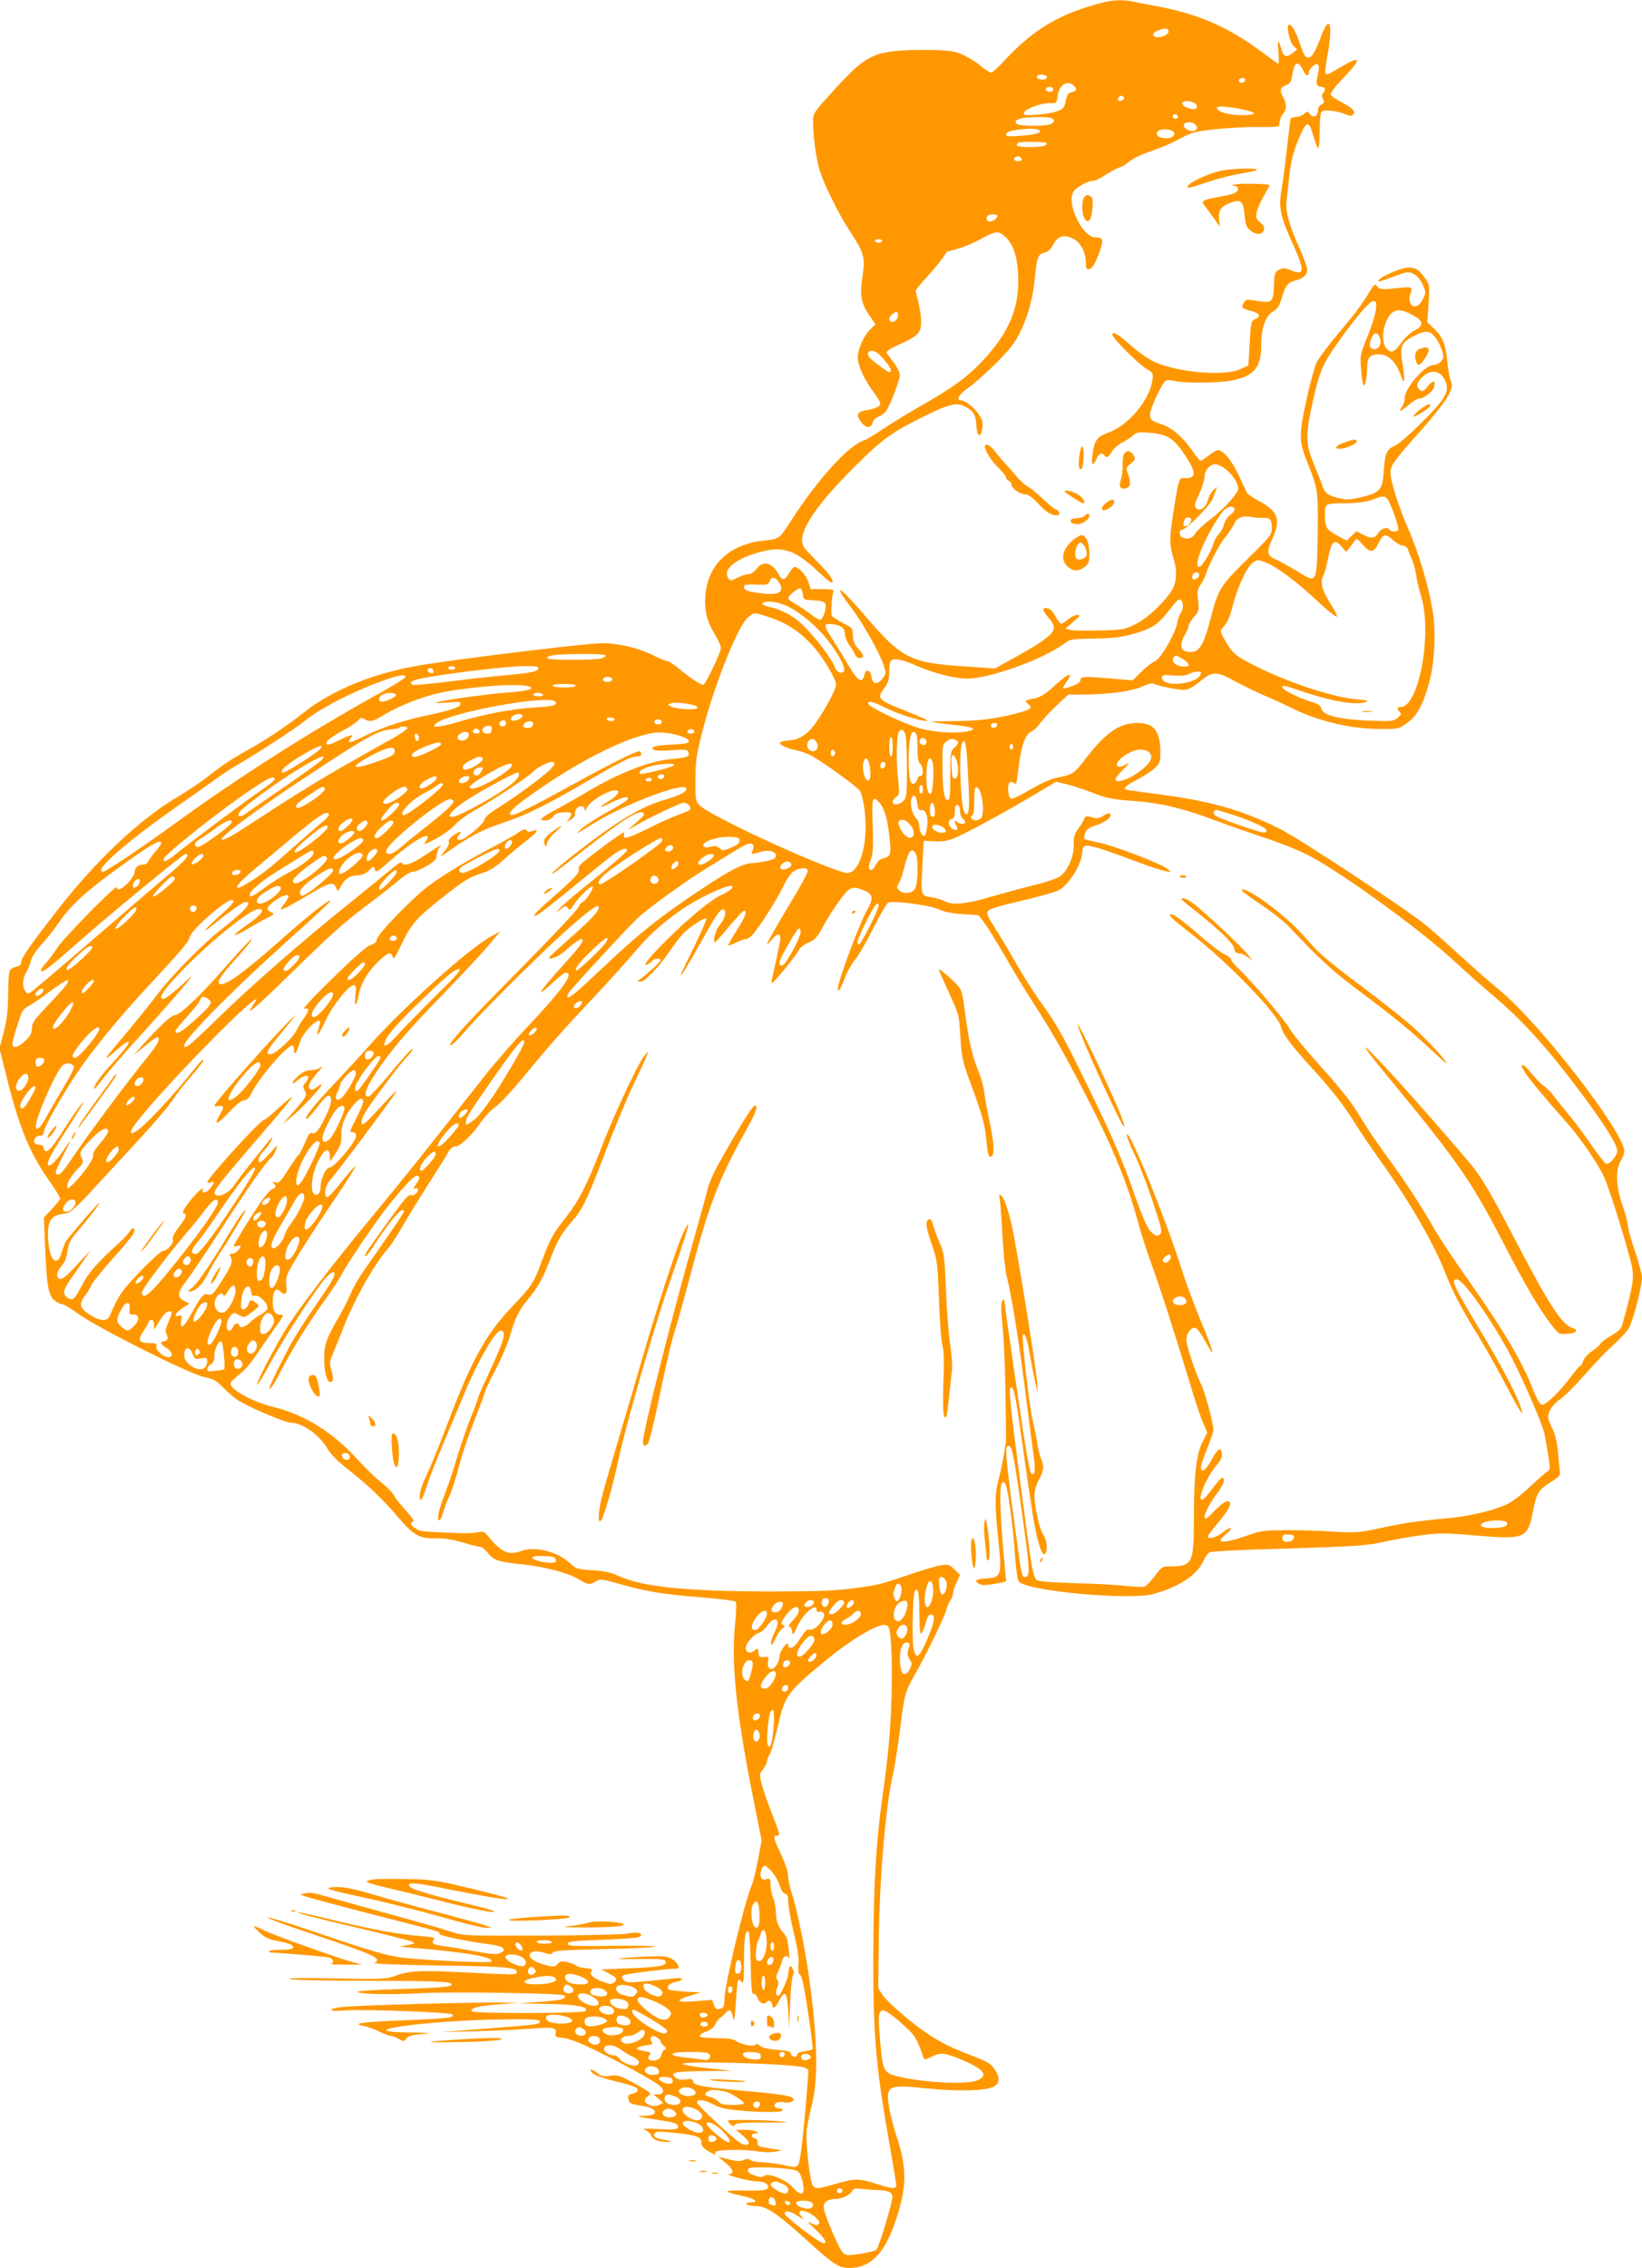 <?xml version="1.0" standalone="no"?>
<!DOCTYPE svg PUBLIC "-//W3C//DTD SVG 20010904//EN"
 "http://www.w3.org/TR/2001/REC-SVG-20010904/DTD/svg10.dtd">
<svg version="1.0" xmlns="http://www.w3.org/2000/svg"
 width="927pt" height="1280pt" viewBox="0 0 927 1280"
 preserveAspectRatio="xMidYMid meet">
<g transform="translate(0,1280) scale(0.1,-0.1)"
fill="#ff9800" stroke="none">
<path d="M6235 12788 c-246 -61 -401 -152 -567 -333 -33 -36 -66 -65 -73 -65
-7 0 -33 16 -57 37 -23 20 -68 48 -98 62 -48 22 -71 26 -181 29 -69 2 -165 -1
-213 -7 -139 -17 -187 -50 -378 -264 -74 -83 -78 -89 -78 -135 1 -92 19 -218
40 -282 31 -89 106 -240 167 -333 80 -121 89 -151 73 -251 -17 -111 -10 -156
36 -223 l37 -54 -28 -26 c-41 -39 -78 -127 -72 -171 6 -49 42 -123 89 -185 21
-29 38 -57 38 -64 0 -17 -26 -29 -78 -38 -53 -9 -61 -25 -32 -65 26 -37 57
-40 66 -6 3 15 17 29 34 35 16 5 35 20 44 33 24 38 76 174 76 201 0 14 -15 45
-33 69 -18 24 -36 49 -41 55 -5 9 16 24 71 49 107 48 123 65 123 129 0 28 -7
77 -15 108 -8 32 -15 62 -15 67 0 4 28 39 63 77 50 55 84 97 112 141 1 1 28 9
60 18 33 8 91 33 131 54 84 47 102 49 138 15 46 -43 69 -109 74 -216 9 -186
-52 -330 -207 -492 -86 -90 -164 -146 -341 -247 -80 -46 -180 -107 -222 -136
-43 -29 -88 -56 -100 -59 -86 -27 -261 -219 -411 -452 -72 -111 -60 -104 -187
-118 -30 -4 -83 -20 -116 -36 -109 -52 -173 -147 -182 -271 -6 -83 10 -147 54
-219 19 -31 34 -65 34 -76 0 -23 -83 -198 -98 -207 -10 -6 -72 35 -154 102
-22 17 -46 32 -54 32 -8 0 -42 14 -75 31 -84 42 -197 69 -290 69 -84 0 -785
-85 -1024 -124 -261 -43 -498 -139 -658 -266 -100 -79 -220 -159 -322 -215
-87 -48 -142 -85 -225 -150 -36 -29 -112 -80 -170 -114 -209 -123 -458 -358
-671 -631 -164 -212 -209 -276 -209 -301 0 -14 -9 -21 -29 -25 -17 -4 -33 -14
-37 -23 -4 -9 -8 -70 -8 -136 -1 -91 -7 -142 -25 -211 l-24 -91 42 -168 c72
-286 128 -420 240 -581 34 -48 61 -92 61 -97 0 -6 -21 -32 -46 -59 l-46 -50 6
-161 c10 -222 19 -276 51 -304 14 -13 34 -23 44 -23 10 0 51 -24 90 -53 104
-77 628 -340 711 -358 56 -11 71 -20 110 -60 25 -25 60 -56 78 -68 55 -38 273
-131 306 -131 63 0 159 -68 202 -142 19 -33 58 -73 114 -117 120 -95 201 -172
286 -272 88 -104 123 -124 216 -121 46 1 92 -6 149 -23 46 -14 90 -25 100 -25
9 0 28 -15 43 -34 32 -42 62 -52 196 -65 121 -12 268 -51 322 -87 44 -28 60
-30 93 -8 22 14 31 13 132 -15 149 -43 248 -59 462 -76 102 -8 189 -19 194
-24 5 -5 4 -60 -4 -137 -21 -219 9 -500 102 -966 l49 -247 -21 -107 c-11 -60
-27 -124 -35 -143 -43 -103 -154 -567 -154 -644 0 -32 -5 -47 -16 -51 -27 -10
-34 -7 -44 20 l-10 27 -89 -7 c-53 -5 -91 -4 -95 2 -3 5 22 18 57 28 l62 19
-87 5 c-47 3 -90 8 -93 12 -15 15 5 36 39 42 48 9 46 28 -1 21 -21 -2 -91 -9
-157 -16 -104 -9 -120 -9 -134 5 -12 12 -13 19 -5 27 8 8 233 37 306 39 18 0
5 30 -22 49 -24 18 -43 21 -113 20 -45 -1 -117 -5 -158 -9 -61 -6 -47 -8 75
-6 132 1 150 -1 153 -16 4 -23 -36 -30 -213 -37 l-150 -6 43 -23 c46 -24 50
-33 27 -52 -12 -10 -24 -9 -60 5 -57 21 -80 42 -65 60 8 10 0 14 -36 18 -26 2
-49 9 -53 14 -3 5 -24 13 -46 19 -34 8 -42 6 -56 -10 -14 -17 -20 -18 -65 -7
-58 14 -94 36 -94 56 0 22 39 29 82 14 33 -11 41 -10 48 1 7 11 67 15 289 20
154 3 284 9 288 14 4 4 -104 6 -242 4 -217 -3 -250 -1 -250 12 0 13 30 16 185
22 192 8 230 12 230 27 0 15 -31 18 -80 8 -25 -5 -243 -10 -485 -11 -430 -1
-441 -1 -505 21 -36 12 -204 61 -375 107 -170 47 -335 93 -366 102 -36 11 -67
14 -85 9 l-29 -7 25 -10 c14 -5 180 -50 370 -99 425 -109 390 -99 390 -113 0
-11 151 -42 302 -62 61 -9 81 -29 43 -46 -22 -10 -48 -8 -148 10 -67 13 -146
25 -175 29 -56 6 -70 16 -53 37 9 11 -6 14 -79 20 -122 9 -278 38 -499 92
-101 25 -185 43 -188 41 -4 -5 48 -19 381 -98 137 -33 256 -63 265 -68 13 -8
12 -10 -9 -15 -14 -3 -38 -7 -55 -9 -16 -1 13 -6 65 -10 298 -24 467 -54 443
-78 -9 -9 -345 6 -488 21 -97 10 -187 37 -533 155 -123 42 -231 75 -240 73 -9
-2 102 -44 248 -92 360 -121 399 -139 354 -164 -10 -6 132 -11 367 -15 379 -5
446 -11 436 -40 -5 -13 -2 -13 -332 3 -226 11 -278 7 -365 -25 -39 -14 -79
-16 -325 -11 -178 4 -273 3 -260 -3 11 -6 199 -10 436 -10 399 -1 479 -4 479
-21 0 -13 -68 -19 -295 -26 -121 -3 -226 -10 -233 -14 -26 -13 182 -19 333
-10 174 11 823 1 832 -12 11 -20 -16 -27 -137 -36 l-125 -9 135 -2 c192 -3
269 -16 244 -41 -14 -14 -637 -15 -642 -1 -6 19 39 30 153 39 l110 9 -115 1
c-151 2 -774 -15 -867 -24 -40 -3 -73 -11 -73 -17 0 -6 30 -8 88 -3 103 7 583
-11 595 -23 18 -18 -22 -23 -266 -33 -245 -9 -308 -18 -231 -33 21 -3 59 -18
86 -31 26 -13 55 -24 64 -24 9 0 29 -8 45 -17 27 -16 29 -16 43 2 10 14 32 20
87 25 65 6 56 7 -63 9 -377 4 98 70 536 74 141 2 190 -1 193 -10 6 -18 -14
-20 -302 -42 l-260 -20 190 5 c105 3 245 9 312 14 138 11 157 7 150 -25 -3
-21 1 -23 45 -27 33 -4 90 -26 174 -67 154 -75 318 -165 361 -197 37 -28 35
-54 -4 -54 l-24 0 28 -24 28 -24 -25 -12 c-18 -8 -33 -8 -53 -1 -32 13 -35 33
-6 53 20 13 16 16 -74 67 -88 48 -99 52 -141 46 -37 -6 -50 -3 -72 14 -34 27
-55 28 -29 1 12 -11 57 -28 105 -40 125 -31 150 -40 150 -56 0 -8 -13 -17 -28
-20 -24 -5 -28 -10 -24 -30 4 -25 12 -29 79 -39 86 -13 97 -54 15 -56 -62 -1
-47 -5 72 -23 100 -14 124 -25 111 -46 -5 -9 -36 -10 -109 -6 -74 4 -94 3 -75
-4 14 -6 31 -21 37 -35 8 -18 22 -25 57 -31 25 -3 48 -4 51 -1 3 2 -15 8 -40
11 -49 8 -65 21 -47 39 8 8 39 8 116 -1 120 -13 145 -23 145 -56 0 -17 11 -30
36 -45 41 -24 45 -25 42 -8 -4 15 161 19 240 5 29 -5 72 -6 95 -2 l42 8 -70
11 c-62 10 -70 13 -68 32 2 14 -5 23 -18 26 -24 6 -17 27 9 27 15 0 15 2 2 10
-8 5 -37 10 -65 10 l-50 0 40 -34 c30 -26 37 -37 29 -46 -9 -9 -19 -8 -41 4
-36 18 -248 216 -248 230 0 21 41 16 90 -10 38 -20 73 -28 145 -35 131 -12
250 -11 250 1 0 6 -9 10 -19 10 -11 0 -23 5 -27 11 -10 17 17 30 48 25 31 -6
58 1 58 15 0 18 -52 28 -227 44 -273 24 -335 34 -340 56 -4 16 -12 18 -42 13
-23 -3 -43 0 -55 9 -40 29 -9 37 157 38 l162 2 -135 14 c-74 8 -139 19 -145
24 -19 19 575 4 677 -17 14 -3 28 -11 31 -17 2 -7 -7 -127 -20 -267 -17 -182
-28 -259 -38 -270 -13 -12 -23 -12 -72 -1 -32 8 -86 15 -121 17 -34 1 -69 7
-76 13 -10 9 -20 9 -38 0 -19 -8 -39 -7 -84 4 l-59 15 44 -37 c44 -37 48 -60
13 -62 -9 0 15 -9 53 -20 39 -11 86 -20 105 -20 46 1 81 -22 62 -41 -10 -9
-45 -13 -130 -11 -126 2 -126 -4 0 -33 66 -15 84 -34 32 -34 -14 0 -22 -4 -19
-10 3 -5 25 -10 48 -10 62 0 123 -40 276 -179 163 -150 196 -171 256 -171 135
0 220 103 287 351 35 129 31 234 -15 375 -41 128 -61 227 -52 261 10 41 43 45
214 27 170 -18 331 -15 378 8 37 18 41 50 9 98 -21 33 -39 43 -123 76 -122 46
-181 76 -258 127 -91 61 -225 177 -253 219 l-24 38 4 307 c5 332 39 722 78
893 11 47 28 159 40 250 24 198 31 226 80 310 61 106 167 322 181 370 7 25 18
52 26 61 7 8 13 24 13 35 0 10 9 39 20 62 l20 44 -31 30 c-27 27 -35 30 -73
25 -24 -4 -104 -27 -177 -52 -173 -59 -181 -61 -329 -80 -96 -13 -203 -17
-465 -17 -473 1 -721 26 -853 88 -43 20 -79 27 -146 32 -84 5 -92 7 -126 38
-76 69 -197 99 -278 70 -72 -26 -112 -7 -189 87 -18 23 -26 26 -55 19 -18 -4
-60 -6 -93 -5 -221 8 -232 9 -258 26 -29 19 -34 33 -14 40 7 2 -8 25 -39 59
-28 30 -59 68 -68 85 -8 17 -42 52 -75 78 -32 25 -94 85 -137 133 -138 151
-295 248 -473 292 -123 31 -247 101 -239 135 2 7 23 28 48 47 25 18 65 63 88
98 24 36 69 101 100 145 69 97 68 95 45 95 -31 0 -43 21 -43 77 0 56 18 79 43
54 24 -24 40 -13 34 24 -3 19 -2 48 3 65 10 36 121 214 277 443 63 93 112 171
109 174 -2 3 -37 -36 -77 -86 -39 -51 -77 -90 -83 -88 -20 7 -9 68 17 95 30
32 346 454 372 497 10 17 -13 -4 -51 -45 -120 -131 -138 -147 -142 -128 -2 9
4 30 12 46 23 45 184 262 232 314 24 26 44 50 44 54 0 13 -35 -23 -133 -141
-55 -66 -106 -121 -114 -123 -29 -7 -24 30 12 90 69 116 180 253 340 418 193
199 285 298 345 370 l44 53 -52 -28 c-122 -66 -499 -404 -682 -611 -58 -65
-155 -170 -215 -234 -101 -105 -171 -196 -142 -184 7 3 28 26 47 51 50 66 69
85 80 78 18 -11 11 -49 -21 -115 -36 -77 -57 -102 -78 -95 -12 4 -22 -10 -40
-56 -14 -33 -29 -62 -34 -66 -5 -3 -30 -37 -55 -77 -51 -80 -58 -87 -81 -78
-14 5 -14 3 -2 -11 11 -14 10 -18 -10 -27 -13 -6 -43 -39 -66 -73 -60 -88
-153 -240 -153 -248 0 -4 10 -4 22 -1 22 5 22 5 7 -19 -9 -13 -25 -24 -35 -24
-11 0 -18 -2 -17 -5 1 -3 5 -13 9 -23 8 -22 -4 -50 -62 -139 -39 -61 -48 -69
-69 -64 -27 7 -39 -8 -96 -111 -40 -75 -65 -91 -56 -38 5 33 4 35 -15 29 -32
-10 -17 17 25 45 l37 24 -30 15 c-41 20 -39 48 9 108 21 27 107 155 191 284
166 256 262 393 288 412 9 7 23 29 30 48 12 34 11 33 -34 -18 -25 -28 -50 -52
-55 -52 -18 0 -8 37 17 61 24 23 60 79 50 79 -6 0 -193 -236 -220 -277 -21
-33 -76 -60 -96 -48 -25 16 -22 21 325 424 44 52 87 103 95 115 14 20 14 20
-5 6 -11 -8 -46 -38 -77 -67 -31 -29 -61 -53 -67 -53 -20 0 -321 -331 -321
-353 0 -3 10 -3 22 1 23 6 20 -5 -10 -40 -20 -24 -46 -24 -37 0 9 24 -59 -43
-92 -92 -20 -27 -24 -41 -15 -43 20 -7 14 -23 -28 -78 -27 -35 -38 -58 -34
-69 8 -20 -31 -66 -57 -66 -9 0 -66 -52 -127 -115 -104 -108 -127 -142 -170
-247 -15 -38 -54 -37 -115 2 -58 37 -64 61 -25 110 11 14 26 39 33 55 7 17 62
85 123 153 61 67 114 132 117 143 10 31 -5 37 -23 9 -9 -14 -36 -43 -60 -65
-122 -111 -169 -164 -205 -231 -46 -89 -56 -98 -85 -78 -33 23 -27 44 31 125
29 41 63 90 76 109 l23 35 -32 -35 c-94 -103 -125 -131 -139 -128 -26 5 -24
36 3 69 26 30 29 40 41 110 3 24 22 55 53 90 76 88 156 196 110 149 -43 -44
-167 -190 -178 -210 -6 -12 -17 -41 -24 -64 -9 -30 -17 -41 -31 -41 -25 0 -43
63 -44 151 -1 67 18 99 64 109 14 3 36 7 49 10 15 3 69 53 137 128 62 67 164
178 228 247 134 145 195 216 240 282 17 26 56 75 87 110 57 65 86 106 65 94
-6 -4 -47 -52 -91 -107 -103 -126 -239 -269 -279 -292 -29 -17 -31 -17 -31 -1
0 33 300 365 553 612 132 127 182 165 137 101 -50 -70 -1 -30 182 148 276 269
322 310 460 414 68 51 148 114 179 141 34 28 66 48 81 48 13 0 48 15 78 33 44
26 55 37 55 59 1 14 7 34 15 44 18 21 18 22 -89 -48 -71 -47 -115 -60 -123
-37 -2 6 -26 -8 -53 -31 -28 -24 -117 -97 -200 -164 -313 -250 -598 -499 -811
-708 -129 -126 -164 -154 -164 -129 0 39 305 345 653 654 98 88 176 161 173
164 -8 9 -133 -90 -281 -222 -208 -186 -325 -269 -348 -246 -13 13 18 56 122
170 40 45 68 81 62 81 -5 0 -69 -67 -141 -149 -148 -171 -265 -281 -295 -281
-19 0 -83 -60 -190 -179 l-40 -45 50 40 c91 72 84 68 91 50 4 -11 -19 -47 -73
-114 -104 -127 -331 -432 -413 -555 -61 -91 -81 -110 -95 -88 -3 6 15 48 39
95 25 47 44 86 42 86 -2 0 -18 -22 -35 -48 -35 -54 -78 -98 -87 -89 -14 14 10
59 116 222 60 94 94 152 75 130 -20 -22 -68 -92 -108 -155 -73 -115 -100 -139
-110 -100 -3 12 -13 20 -25 20 -12 0 -23 4 -26 9 -11 17 6 41 28 41 15 0 22 7
23 21 2 27 95 193 178 319 89 135 249 330 416 509 170 182 229 251 229 269 0
35 200 212 238 212 25 0 9 -21 -73 -94 -82 -74 -106 -105 -35 -48 92 75 173
132 186 132 42 0 -2 -50 -136 -155 -104 -81 -283 -263 -360 -365 -35 -47 -109
-139 -164 -205 -126 -150 -130 -155 -123 -155 4 0 29 20 57 45 53 47 78 58 61
28 -5 -10 -46 -58 -91 -108 -72 -79 -107 -131 -97 -141 1 -2 24 25 49 59 26
34 108 130 183 212 138 151 288 323 315 360 8 11 -12 -5 -45 -36 -67 -62 -113
-95 -121 -86 -15 14 16 58 114 159 164 170 386 348 433 348 39 0 17 -31 -61
-86 -45 -31 -79 -59 -76 -62 3 -2 36 13 73 35 37 22 88 51 113 63 41 21 43 23
22 31 -12 5 -22 13 -22 19 0 27 101 92 117 76 4 -3 -2 -19 -13 -34 -11 -15
-24 -33 -28 -40 -10 -17 45 11 173 88 103 62 126 66 140 26 8 -19 9 -19 25 11
21 42 53 63 95 63 24 0 44 8 63 27 29 27 29 27 34 6 6 -20 14 -15 96 57 124
110 237 171 194 105 -17 -25 -16 -25 51 9 37 19 86 54 109 78 22 25 74 63 115
85 94 52 309 194 328 217 18 21 84 56 106 56 38 0 4 -40 -100 -118 -61 -46
-148 -107 -195 -136 -57 -36 -85 -59 -85 -72 0 -21 -111 -114 -137 -114 -21 0
-23 11 -6 28 22 22 2 22 -30 -1 -22 -15 -31 -28 -28 -40 3 -11 -9 -33 -27 -55
-30 -34 -27 -33 50 21 104 72 174 107 293 147 128 43 235 96 489 245 158 92
224 125 248 125 23 0 33 5 33 15 0 8 -5 15 -11 15 -21 0 -162 -70 -380 -190
-214 -118 -318 -170 -339 -170 -28 0 -3 33 58 78 280 207 579 362 743 386 69
10 199 -22 199 -49 0 -9 -28 -14 -94 -17 -99 -5 -128 -14 -105 -30 8 -5 53 -6
101 -2 77 5 89 4 94 -11 10 -24 -7 -31 -90 -38 -126 -11 -300 -78 -480 -185
-44 -27 -120 -70 -168 -96 -99 -54 -112 -66 -70 -66 19 0 35 8 44 21 9 15 26
22 53 24 53 3 59 -2 40 -32 l-16 -24 26 17 c14 9 24 22 22 28 -7 19 13 46 33
46 12 0 20 -7 21 -17 0 -14 2 -14 9 3 15 39 119 104 165 104 31 0 14 -29 -35
-59 -68 -42 -63 -48 10 -11 65 33 111 41 91 16 -7 -8 -58 -40 -114 -70 -56
-31 -120 -72 -142 -92 -43 -39 -45 -40 75 34 175 107 494 227 514 194 10 -17
-34 -41 -115 -64 -136 -38 -271 -119 -507 -302 -99 -77 -163 -135 -122 -111 8
5 87 65 175 134 222 173 306 224 328 202 9 -9 0 -18 -73 -81 -19 -16 -14 -15
19 5 71 43 263 135 281 135 21 0 44 -25 36 -39 -4 -5 -30 -17 -59 -27 -28 -9
-105 -43 -171 -76 -129 -63 -151 -69 -143 -38 4 17 0 16 -36 -9 -51 -35 -151
-110 -194 -146 -20 -16 -30 -32 -26 -41 7 -19 -22 -50 -155 -166 -97 -85 -121
-114 -73 -88 12 6 97 73 189 148 92 76 192 157 223 180 53 40 89 53 89 33 0
-9 -104 -98 -260 -223 -52 -42 -106 -89 -120 -104 l-25 -28 30 23 c26 20 30
21 41 6 10 -14 14 -12 32 17 27 43 100 114 108 105 8 -8 -42 -87 -56 -87 -5 0
-17 -15 -26 -32 -9 -18 -157 -175 -328 -348 -279 -282 -365 -375 -391 -418
-21 -37 37 13 87 75 59 72 392 406 543 542 115 105 194 166 202 157 16 -15
-28 -65 -147 -170 -69 -61 -127 -114 -129 -119 -7 -19 54 5 84 32 41 38 86 71
96 71 23 0 1 -33 -82 -125 -108 -119 -153 -175 -143 -175 4 0 33 25 65 55 32
30 65 55 73 55 51 0 -16 -93 -230 -320 -70 -74 -175 -195 -233 -269 -372 -472
-473 -597 -621 -776 -244 -294 -437 -547 -505 -661 -76 -128 -160 -292 -153
-299 3 -3 36 52 74 122 72 135 261 425 313 481 16 17 35 32 40 32 23 0 8 -33
-56 -127 -146 -213 -166 -246 -233 -378 -67 -131 -87 -183 -54 -140 9 11 32
52 51 90 56 110 149 260 238 385 46 63 90 131 100 150 31 63 201 313 270 399
107 132 153 177 167 163 9 -9 6 -19 -12 -44 -17 -24 -19 -30 -7 -25 11 4 17 1
17 -7 0 -19 -25 -37 -42 -31 -11 4 -40 -29 -99 -111 -46 -64 -101 -139 -121
-168 -36 -50 -47 -73 -29 -62 5 3 26 32 46 63 93 143 165 223 165 185 0 -5
-36 -60 -80 -123 -43 -63 -106 -153 -139 -200 -33 -47 -70 -110 -81 -139 -12
-29 -39 -84 -61 -122 -75 -127 -89 -166 -89 -244 0 -79 15 -134 36 -134 17 0
18 21 3 74 -9 33 -8 46 10 85 11 25 32 78 47 116 69 183 185 390 270 485 12
14 47 68 77 120 30 52 97 161 148 242 52 80 102 160 111 177 11 21 25 31 40
31 27 0 97 68 146 141 18 26 53 63 79 82 27 19 95 93 153 163 148 180 224 266
396 449 83 88 187 203 231 255 83 98 142 153 252 233 121 89 347 187 300 131
-8 -9 -32 -24 -54 -34 -57 -24 -182 -127 -306 -250 -108 -107 -152 -163 -110
-141 11 6 23 16 26 21 8 12 45 13 45 1 0 -9 -68 -71 -111 -103 -24 -17 -24
-17 -3 -18 25 0 104 82 165 172 22 32 54 74 70 92 35 40 127 102 137 92 3 -4
-29 -77 -71 -163 -121 -242 -91 -205 75 92 58 104 83 134 98 119 13 -13 -3
-60 -30 -89 -21 -23 -40 -102 -21 -91 6 4 43 45 81 92 39 46 75 84 80 84 21 0
8 -34 -41 -111 -28 -44 -49 -82 -47 -84 2 -3 22 4 43 15 22 11 46 20 55 20 9
0 26 10 37 23 39 42 146 210 174 273 16 34 40 71 55 83 32 25 84 29 84 5 0 -9
-29 -64 -64 -123 -106 -177 -166 -282 -166 -289 0 -4 13 8 29 27 33 40 53 35
45 -12 -6 -32 -30 -144 -44 -205 -5 -18 -5 -32 -1 -30 13 5 132 151 148 181 8
17 31 36 57 47 37 15 49 29 83 92 22 40 63 106 93 146 58 79 69 84 140 56 49
-20 52 -46 16 -109 -42 -71 -166 -404 -166 -446 0 -24 19 5 39 60 12 33 38 79
57 103 20 23 67 105 105 181 38 76 76 140 84 143 31 12 232 -14 281 -37 34
-15 76 -24 139 -28 l89 -6 36 -47 c19 -26 70 -109 114 -185 43 -76 118 -199
166 -273 110 -169 208 -347 343 -615 115 -230 190 -420 239 -602 17 -65 53
-176 79 -248 49 -134 129 -383 219 -680 28 -93 61 -192 74 -220 l22 -50 -28
-55 c-35 -69 -48 -190 -48 -442 0 -236 -10 -258 -124 -258 -55 0 -55 0 -96
-54 -23 -30 -48 -57 -57 -60 -8 -3 -54 -2 -102 3 -47 6 -178 13 -291 16 -146
5 -209 10 -218 19 -21 20 -28 64 -87 513 -65 494 -72 573 -57 573 17 0 27 -52
67 -340 20 -146 47 -326 59 -401 24 -140 52 -222 67 -197 15 23 9 78 -11 106
-21 29 -50 157 -50 223 0 23 10 60 25 87 29 54 31 76 11 123 -7 19 -17 57 -20
84 -4 28 -16 86 -26 130 -21 89 -64 474 -55 483 12 12 24 -24 40 -118 9 -52
23 -122 30 -155 l14 -60 -4 64 c-7 95 -121 798 -146 898 -24 97 -43 148 -60
159 -9 5 -10 -1 -5 -22 3 -16 10 -108 15 -204 5 -96 16 -202 25 -235 26 -104
65 -341 102 -630 20 -154 41 -320 48 -370 12 -89 11 -115 -4 -115 -12 0 -18
22 -39 148 -20 117 -121 811 -121 834 0 7 -6 4 -12 -6 -8 -14 -7 -51 2 -140 7
-67 14 -227 16 -356 2 -129 4 -248 4 -265 2 -34 -20 -161 -44 -251 -20 -78
-20 -138 0 -335 21 -200 17 -213 -69 -217 -59 -3 -71 -14 -37 -32 14 -8 39 -7
85 1 36 6 65 13 65 15 0 2 -7 77 -15 166 -20 226 -23 374 -8 389 10 10 14 7
22 -14 14 -37 39 -227 51 -392 6 -86 15 -144 22 -152 54 -53 618 -105 755 -70
144 38 250 106 285 184 10 24 27 47 37 52 10 6 184 15 387 20 437 13 503 17
609 42 44 10 132 25 195 34 105 14 132 14 311 -1 283 -23 294 -18 325 144 18
94 30 114 100 158 51 33 54 37 50 67 -3 18 -8 67 -11 109 -5 53 -15 93 -31
125 -13 27 -24 56 -24 66 0 32 28 73 68 100 22 14 85 77 141 141 55 63 128
138 162 168 33 29 72 71 85 93 24 42 74 232 74 285 0 17 -18 84 -40 149 -22
65 -40 130 -40 145 0 14 -13 65 -30 113 -37 107 -41 200 -10 251 11 18 20 42
20 54 0 107 -473 718 -702 908 -57 47 -157 135 -223 195 -66 61 -150 136 -187
167 -104 88 -715 491 -836 552 -218 109 -403 160 -738 201 -70 9 -130 18 -132
20 -9 9 13 27 77 60 38 20 81 49 96 65 23 24 27 36 26 85 -1 120 -37 165 -130
165 -102 -1 -180 -55 -293 -203 -64 -83 -72 -89 -158 -105 -36 -7 -88 -30
-150 -66 -52 -31 -102 -55 -110 -54 -10 2 -16 17 -18 42 -4 45 10 65 32 47 12
-10 15 -4 21 46 17 157 40 226 77 244 13 5 37 28 53 51 17 22 58 67 93 99 l63
59 77 0 c152 1 280 18 339 45 35 16 60 22 67 16 6 -5 49 -16 95 -25 94 -17 97
-16 179 49 58 46 86 45 181 -8 42 -23 117 -60 166 -81 50 -21 119 -53 155 -71
149 -74 330 -118 495 -119 108 -1 111 0 155 31 56 38 90 97 125 218 35 120 44
300 21 430 -23 136 -80 324 -137 454 -56 129 -99 266 -99 316 0 39 25 72 189
255 61 69 123 149 137 177 23 47 25 56 14 85 -7 18 -16 69 -20 114 -9 93 -27
135 -77 182 l-35 33 7 105 c7 104 7 106 -21 145 -33 48 -51 59 -96 59 -34 0
-150 -49 -162 -69 -10 -15 -8 -15 84 19 77 28 83 29 111 14 19 -10 38 -32 51
-60 19 -44 19 -46 1 -82 -22 -45 -59 -56 -72 -20 -5 13 -5 33 0 46 16 43 13
45 -63 37 -96 -10 -110 -9 -125 10 -10 15 -15 11 -38 -27 -52 -84 -80 -122
-181 -242 -56 -67 -110 -139 -121 -161 -11 -22 -37 -118 -58 -214 -43 -203
-43 -229 9 -359 56 -140 59 -160 55 -401 -5 -278 -4 -275 -112 -207 -42 25
-96 56 -121 67 -55 24 -58 40 -21 123 47 106 30 151 -79 209 -33 18 -63 39
-67 47 -4 8 -25 54 -48 102 -39 82 -86 138 -115 138 -7 0 -30 -13 -51 -30 -21
-16 -42 -30 -47 -30 -4 0 -23 21 -41 48 -57 84 -119 138 -183 159 -51 17 -59
23 -62 47 -4 31 70 191 92 199 7 3 31 1 52 -4 54 -12 235 -11 309 2 131 22
175 72 175 198 0 98 24 168 68 194 25 15 35 31 48 75 19 66 35 88 72 97 46 11
72 33 72 62 0 14 -20 70 -45 125 -54 118 -79 206 -72 262 3 22 10 88 16 146 9
77 21 126 46 189 51 125 63 129 91 30 9 -33 21 -62 25 -65 5 -3 9 39 9 93 0
54 4 104 9 111 10 16 85 8 138 -13 26 -11 34 -11 43 0 14 17 -7 38 -72 71 -27
14 -51 31 -55 40 -3 9 22 43 71 94 106 111 101 131 -17 60 -98 -59 -95 -61
-72 70 30 172 13 233 -33 114 -37 -99 -55 -129 -77 -129 -16 0 -25 15 -46 78
-25 75 -52 118 -65 105 -12 -13 9 -100 29 -118 l20 -19 -24 -20 c-32 -27 -52
-22 -63 14 -20 68 -25 68 -19 -2 3 -40 3 -73 0 -73 -3 0 -43 29 -90 64 -183
138 -354 214 -576 257 -58 11 -125 24 -148 29 -51 12 -114 11 -168 -2z m361
-160 c10 -15 -24 -38 -58 -38 -37 0 -37 25 0 38 37 14 50 14 58 0z m760 -223
c14 -34 34 -40 34 -11 0 7 9 21 20 31 31 28 44 8 30 -45 -13 -50 -8 -70 20
-70 22 0 27 -19 9 -37 -8 -8 -8 -17 0 -32 9 -17 8 -22 -9 -31 -12 -6 -20 -21
-20 -36 0 -32 -27 -42 -45 -18 -13 18 -14 18 -32 1 -11 -9 -32 -17 -47 -17
-14 0 -28 -6 -30 -12 -2 -7 -11 -83 -21 -168 -9 -85 -23 -191 -31 -235 -16
-99 -6 -148 67 -307 67 -147 64 -176 -14 -143 -32 13 -42 14 -65 3 -25 -12
-27 -18 -30 -90 -3 -94 -11 -100 -96 -86 -53 9 -61 9 -73 -8 -19 -27 -12 -36
37 -48 51 -13 62 -31 27 -47 -24 -11 -25 -16 -32 -136 l-7 -125 -47 -22 c-89
-41 -355 -18 -487 43 -33 16 -93 58 -134 95 -69 62 -100 79 -100 56 0 -17 146
-164 190 -190 39 -24 41 -27 36 -63 -13 -111 -134 -257 -245 -297 -70 -26 -83
-44 -94 -132 -7 -54 4 -63 23 -18 12 30 33 39 45 20 11 -17 23 -11 42 21 10
17 36 40 58 51 22 11 50 29 62 41 19 17 32 19 90 15 100 -7 139 -31 201 -124
55 -82 65 -119 33 -129 -10 -3 -23 -5 -27 -4 -38 6 -39 3 -69 -189 -25 -157
-24 -185 5 -282 15 -50 12 -107 -6 -146 -31 -64 -140 -171 -212 -206 -63 -31
-72 -33 -204 -36 -76 -3 -150 -1 -165 3 l-28 7 45 39 c38 33 42 38 23 39 -12
0 -35 -11 -51 -25 -17 -14 -35 -25 -40 -25 -6 0 -21 19 -34 43 -15 27 -31 43
-46 45 -30 5 -28 -14 8 -55 17 -18 30 -43 30 -55 0 -33 -57 -78 -200 -157
l-133 -74 -171 12 c-311 20 -355 43 -573 298 -98 114 -149 161 -123 113 6 -11
32 -49 59 -84 60 -80 153 -243 177 -313 18 -52 18 -53 -2 -80 -30 -40 -58 -37
-64 7 -6 41 -31 48 -40 10 -12 -49 -36 -35 -87 50 -26 45 -67 111 -90 147 -55
84 -56 97 -3 90 51 -7 70 -22 70 -57 0 -15 11 -42 25 -61 14 -19 28 -42 31
-51 7 -20 27 -29 43 -18 9 5 4 18 -21 45 -26 30 -33 47 -33 79 0 40 -2 42 -55
69 -30 16 -58 34 -63 40 -8 12 -2 111 8 138 4 11 -8 14 -61 14 l-67 0 -13 40
c-14 41 -55 85 -78 85 -7 0 -21 -16 -32 -35 -21 -40 -38 -44 -55 -12 -37 72
-90 87 -127 37 -14 -18 -32 -30 -45 -30 -13 0 -41 -9 -62 -20 -38 -19 -41 -19
-53 -3 -38 52 56 121 211 155 107 23 176 -5 296 -118 68 -63 81 -72 81 -54 0
15 -27 50 -76 100 -42 42 -80 83 -85 91 -44 70 50 220 285 454 156 156 213
197 395 286 136 68 183 79 227 56 48 -25 63 -48 66 -106 4 -66 23 -78 33 -22
5 33 2 48 -15 76 -25 41 -79 85 -104 85 -31 0 -13 33 39 70 66 47 196 172 246
236 64 83 116 231 129 366 13 135 20 154 57 162 19 4 35 19 48 44 26 49 60 60
109 37 45 -21 76 -77 76 -135 0 -29 4 -40 15 -40 20 0 40 34 65 105 22 63 18
75 -26 75 -75 0 -169 203 -121 262 19 24 85 60 104 56 10 -1 43 14 73 34 30
19 66 39 80 43 14 4 34 15 45 25 28 25 78 49 159 76 38 13 92 37 120 52 28 16
67 34 86 41 50 18 246 35 378 34 61 -1 112 1 113 5 3 34 12 59 24 72 19 21 19
57 0 90 -22 38 -18 57 14 68 22 8 30 18 35 49 11 61 16 73 32 73 8 0 22 -16
30 -35z m-1445 -40 c0 -5 -7 -12 -16 -13 -23 -5 -47 6 -40 19 8 13 56 8 56 -6z
m1119 -14 c0 -14 -18 -23 -30 -16 -6 4 -8 11 -5 16 8 12 35 12 35 0z m-965
-37 c18 -18 11 -30 -20 -36 -14 -2 -22 -15 -28 -46 -7 -37 -14 -46 -43 -58
-19 -8 -71 -18 -116 -21 -72 -6 -80 -4 -77 11 5 22 105 57 151 54 31 -3 33 -1
39 41 9 64 57 92 94 55z m-120 -13 c3 -5 1 -13 -5 -16 -15 -9 -43 3 -35 15 8
13 32 13 40 1z m400 -51 c3 -6 -1 -13 -10 -16 -19 -8 -30 0 -20 15 8 14 22 14
30 1z m400 -33 c25 -19 10 -39 -23 -31 -33 8 -54 23 -46 35 8 13 48 11 69 -4z
m283 -37 c28 -6 52 -16 52 -21 0 -5 -32 -9 -70 -9 -73 0 -140 20 -140 41 0 13
68 8 158 -11z m-378 -41 c0 -5 -7 -9 -15 -9 -15 0 -20 12 -9 23 8 8 24 -1 24
-14z m-716 -5 c27 -10 18 -31 -15 -38 -40 -8 -137 -8 -167 0 -28 8 -24 26 9
35 31 9 153 11 173 3z m816 -39 c25 -30 -18 -48 -55 -22 -10 8 -15 19 -11 25
10 17 51 15 66 -3z m-881 -31 c14 -13 -25 -24 -102 -30 -60 -5 -87 -4 -87 4 0
17 20 25 84 32 55 6 94 4 105 -6z m750 -3 c24 -15 5 -41 -31 -41 -42 0 -63 13
-55 34 7 18 62 22 86 7z m-709 -70 c0 -15 -29 -21 -101 -21 -64 0 -80 6 -62
23 10 10 163 8 163 -2z m-142 -89 c4 -14 -34 -16 -42 -3 -6 10 13 21 28 17 6
-1 12 -8 14 -14z m-138 -320 c0 -14 -23 -32 -42 -32 -18 0 -25 20 -11 33 9 10
53 9 53 -1z m-650 -142 c0 -5 -9 -10 -20 -10 -11 0 -20 5 -20 10 0 6 9 10 20
10 11 0 20 -4 20 -10z m2788 -387 c-3 -27 -24 -95 -48 -153 -41 -101 -42 -108
-36 -183 3 -43 9 -83 13 -90 9 -14 22 48 22 110 1 46 18 63 66 63 56 0 99 -44
129 -134 15 -43 18 -1 5 74 -17 107 -10 126 63 164 40 20 64 27 83 22 28 -7
59 -51 77 -108 10 -33 9 -41 -7 -58 -10 -11 -29 -20 -42 -20 -49 0 -163 -131
-163 -188 0 -15 -7 -38 -16 -50 -22 -32 -8 -27 39 13 22 19 48 35 56 35 29 0
80 39 87 65 10 40 -4 42 -35 5 -25 -30 -31 -33 -45 -21 -23 20 -20 39 13 72
43 42 94 41 121 -3 28 -46 25 -78 -11 -129 -50 -69 -225 -238 -263 -254 -47
-20 -57 -43 -64 -143 -6 -106 -21 -123 -127 -148 -63 -15 -82 -16 -128 -5 -58
13 -80 30 -92 71 -4 14 -25 66 -46 117 -46 109 -49 158 -19 303 43 203 60 249
125 346 104 153 204 274 227 274 18 0 20 -5 16 -47z m207 -31 c63 -34 66 -58
11 -87 -22 -11 -55 -41 -73 -67 -41 -56 -57 -64 -83 -38 -37 37 -24 148 22
198 28 29 62 28 123 -6z m-2905 -1 c0 -22 -25 -45 -40 -36 -14 9 -13 21 6 39
21 21 34 20 34 -3z m2720 -127 c12 -31 -3 -64 -30 -64 -27 0 -33 16 -20 55 14
41 37 45 50 9z m-2801 -121 c39 -46 51 -73 32 -73 -11 0 -103 68 -113 84 -15
21 -8 36 16 36 17 0 37 -15 65 -47z m1928 -619 c41 -31 73 -80 73 -111 0 -28
-87 -124 -165 -180 -32 -25 -67 -58 -77 -74 -17 -28 -40 -35 -72 -23 -20 8
-21 44 -2 44 22 0 159 139 172 174 6 17 15 40 19 51 8 20 8 20 -13 1 -12 -11
-27 -36 -32 -57 -13 -46 -45 -68 -67 -47 -12 13 -10 23 17 79 16 35 30 79 30
97 0 37 30 72 62 72 11 0 37 -12 55 -26z m916 -171 c18 -21 68 -163 61 -175
-7 -11 -42 -10 -49 2 -11 18 -44 10 -60 -14 -23 -35 -41 -38 -87 -15 l-40 21
-28 -27 -27 -26 -49 26 c-65 34 -74 48 -74 116 0 69 0 69 123 69 63 1 108 7
142 19 65 24 69 24 88 4z m-863 -58 c0 -8 -11 -22 -25 -31 -14 -9 -29 -33 -35
-54 -5 -20 -19 -45 -30 -55 -11 -10 -24 -34 -30 -54 -11 -43 -65 -131 -80
-131 -21 0 -9 59 30 139 42 88 93 168 118 189 22 17 52 15 52 -3z m160 -48
c41 2 50 -9 50 -59 0 -35 -9 -47 -140 -176 -155 -153 -162 -166 -205 -332 -44
-168 -70 -203 -140 -186 -32 8 -34 47 -5 94 11 18 20 40 20 48 0 9 14 32 30
51 29 33 30 38 24 95 -6 50 -4 63 13 86 11 15 26 45 33 67 19 59 77 168 114
212 17 21 37 51 44 66 15 35 47 48 92 40 19 -4 51 -6 70 -6z m-407 -3 c10 -10
-12 -44 -28 -44 -16 0 -18 9 -9 34 6 16 25 21 37 10z m1144 -124 c18 -16 43
-30 54 -30 11 0 22 -8 26 -17 3 -10 13 -36 23 -58 10 -22 21 -62 25 -90 3 -27
16 -81 28 -120 64 -208 -12 -625 -115 -625 -21 0 -23 -11 -5 -29 10 -10 7 -16
-13 -33 -23 -19 -34 -20 -160 -15 -168 6 -261 30 -270 67 -4 19 -17 27 -60 40
-67 20 -160 67 -160 80 0 14 8 13 91 -15 185 -64 327 -88 384 -66 13 5 -5 10
-55 14 -135 12 -383 93 -570 187 -103 52 -128 70 -157 118 -49 80 -49 80 -21
110 17 18 33 55 47 112 27 107 81 223 115 245 25 17 29 17 70 1 65 -25 166
-100 291 -216 60 -56 111 -97 113 -90 2 6 -15 39 -37 74 -47 72 -60 121 -40
157 7 13 20 60 28 104 18 92 37 107 77 58 l24 -28 17 21 c10 12 23 30 30 40
12 18 14 17 45 -19 40 -46 62 -47 84 -4 34 67 42 70 91 27z m-1097 -195 c0
-16 -27 -32 -37 -22 -3 4 -3 13 0 22 8 20 37 20 37 0z m-2376 -37 c39 -55 10
-78 -84 -68 -83 9 -110 18 -110 36 0 15 8 17 87 14 44 -1 52 2 58 19 8 27 30
27 49 -1z m138 -70 c3 -32 4 -33 58 -36 72 -4 80 -12 67 -63 -5 -22 -16 -43
-23 -46 -7 -3 -33 11 -56 30 -24 18 -62 44 -85 57 -24 13 -43 28 -43 34 0 13
51 55 67 56 6 0 13 -15 15 -32z m2146 -62 c2 -15 -3 -35 -11 -44 -8 -10 -17
-34 -20 -54 -9 -59 -94 -208 -126 -219 -14 -6 -49 -32 -77 -60 l-50 -49 -115
10 c-163 14 -179 13 -179 -8 0 -11 -15 -23 -47 -34 -26 -9 -49 -15 -51 -13 -2
2 5 17 17 33 43 61 18 57 -53 -7 -70 -64 -92 -77 -138 -85 -42 -8 -46 -13 -20
-32 25 -19 8 -31 -80 -53 -113 -29 -215 -41 -350 -41 -67 0 -119 -2 -117 -4 2
-2 54 -9 114 -16 121 -12 149 -24 89 -37 -70 -14 -185 -7 -269 16 -88 24 -288
119 -293 139 -6 21 26 13 98 -23 69 -35 197 -75 235 -74 11 0 -34 22 -100 48
-185 73 -188 76 -140 141 18 25 25 46 25 81 0 26 3 54 6 63 10 26 57 19 153
-23 93 -41 211 -71 281 -71 127 0 432 110 549 198 33 25 42 26 165 28 96 1
151 7 208 22 128 35 154 52 241 166 32 42 50 42 55 2z m-2233 -7 c69 -33 164
-111 224 -187 67 -84 110 -167 94 -183 -13 -13 -41 -1 -48 21 -12 38 -86 140
-151 210 -48 51 -87 82 -129 102 -33 15 -65 28 -72 28 -6 0 -24 5 -40 11 -26
10 -27 12 -8 19 26 11 80 2 130 -21z m-98 -64 c97 -33 164 -77 238 -156 58
-62 135 -190 135 -223 0 -22 -42 -105 -95 -187 -55 -86 -101 -121 -166 -127
-27 -2 -52 -8 -55 -13 -6 -11 42 -35 91 -43 21 -4 57 -17 80 -28 61 -31 264
-177 281 -203 8 -12 19 -60 25 -106 25 -198 -32 -377 -113 -354 -183 53 -765
324 -818 380 -24 26 -25 32 -24 148 1 108 6 140 42 279 69 266 201 592 257
636 34 27 31 27 122 -3z m-927 -215 c0 -5 -12 -13 -26 -16 -43 -11 -298 -10
-304 1 -8 16 46 23 193 24 84 1 137 -3 137 -9z m3258 -20 c33 -20 42 -39 20
-41 -48 -5 -85 18 -75 45 8 21 15 20 55 -4z m-4108 -50 c0 -5 -9 -10 -20 -10
-11 0 -20 5 -20 10 0 6 9 10 20 10 11 0 20 -4 20 -10z m470 0 c0 -19 -43 -28
-175 -40 -71 -6 -219 -22 -328 -36 -108 -14 -202 -22 -207 -19 -35 21 14 35
230 65 293 40 480 52 480 30z m-595 -11 c10 -15 -1 -23 -20 -15 -9 3 -13 10
-10 16 8 13 22 13 30 -1z m4335 -16 c-1 -63 -220 -89 -220 -27 0 14 9 16 63
12 43 -4 72 -1 88 8 26 14 69 19 69 7z m-4492 -25 c-3 -7 -76 -53 -164 -101
-368 -203 -794 -475 -1134 -723 -180 -131 -393 -274 -408 -274 -61 0 128 166
428 376 85 59 182 128 215 152 33 24 91 62 130 84 105 61 314 197 365 239 88
71 265 163 435 225 96 35 139 42 133 22z m1167 -8 c8 -13 -20 -24 -41 -16 -20
8 -9 26 16 26 10 0 22 -5 25 -10z m-462 -47 c23 -14 -22 -24 -144 -33 -127
-10 -378 -46 -389 -57 -3 -2 28 -1 68 2 62 7 72 5 72 -8 0 -18 -46 -34 -200
-67 -136 -29 -253 -69 -347 -117 -50 -25 -83 -37 -83 -29 0 6 5 17 12 24 21
21 -9 14 -72 -18 -40 -20 -61 -26 -66 -19 -8 14 22 38 101 81 33 17 67 41 76
51 13 16 19 18 37 8 32 -17 46 -14 109 24 109 64 244 114 370 135 198 33 419
44 456 23z m257 7 c0 -6 -28 -10 -65 -10 -37 0 -65 4 -65 10 0 6 28 10 65 10
37 0 65 -4 65 -10z m-1015 -50 c7 -11 -52 -40 -80 -40 -21 0 -19 27 3 39 22
13 69 14 77 1z m830 0 c4 -6 -7 -10 -24 -10 -17 0 -31 5 -31 10 0 6 11 10 24
10 14 0 28 -4 31 -10z m71 -41 c11 -19 -14 -26 -120 -32 -127 -8 -277 -36
-432 -82 -108 -32 -155 -35 -122 -8 79 64 646 166 674 122z m777 -18 c15 -3
26 -10 25 -16 -4 -13 -105 -10 -143 5 -27 11 -28 13 -10 20 20 7 76 4 128 -9z
m-963 -61 c0 -14 -40 -32 -57 -26 -12 5 -13 9 -3 21 14 17 60 21 60 5z m520
-20 c0 -5 -9 -10 -19 -10 -11 0 -23 5 -26 10 -4 6 5 10 19 10 14 0 26 -4 26
-10z m-614 -29 c-10 -16 -36 -13 -36 3 0 17 21 27 34 16 4 -5 5 -13 2 -19z
m879 20 c3 -5 1 -13 -5 -16 -15 -9 -43 3 -35 15 8 13 32 13 40 1z m-725 -16
c0 -19 -24 -29 -46 -21 -13 5 -14 9 -4 21 16 20 50 19 50 0z m2620 -4 c0 -14
-18 -23 -30 -16 -6 4 -8 11 -5 16 8 12 35 12 35 0z m-2854 -28 c-3 -8 -6 -17
-6 -19 0 -2 -9 -4 -19 -4 -28 0 -37 21 -17 36 22 15 49 7 42 -13z m-476 7 c0
-5 -33 -28 -72 -51 -40 -22 -161 -90 -268 -151 -107 -60 -275 -163 -375 -227
-275 -180 -313 -203 -332 -199 -24 5 193 167 456 341 362 240 424 274 500 281
23 2 45 6 48 10 10 10 43 7 43 -4z m408 -18 c2 -7 -6 -12 -17 -12 -21 0 -27
11 -14 24 9 9 26 2 31 -12z m1212 -3 c0 -5 -9 -9 -20 -9 -22 0 -27 16 -7 23
15 5 27 -1 27 -14z m1194 -26 c3 -21 6 -107 6 -190 0 -140 -2 -155 -20 -173
-23 -23 -60 -27 -60 -6 0 8 9 21 20 29 18 12 19 19 9 113 -11 96 -7 233 6 254
14 22 33 8 39 -27z m-2469 17 c9 -15 -14 -40 -36 -40 -27 0 -35 21 -14 37 22
16 41 17 50 3z m2529 -6 c3 -9 6 -46 6 -84 0 -48 4 -71 15 -80 8 -7 15 -25 15
-41 0 -19 -5 -29 -15 -29 -8 0 -15 -6 -15 -14 0 -7 -6 -19 -14 -25 -25 -21
-36 20 -36 133 0 102 10 156 29 156 5 0 12 -7 15 -16z m-2809 -17 c0 -26 -20
-25 -23 2 -3 16 1 22 10 19 7 -3 13 -12 13 -21z m2675 -52 c0 -30 -4 -55 -10
-55 -5 0 -10 25 -10 55 0 30 5 55 10 55 6 0 10 -25 10 -55z m190 30 c0 -19
-13 -25 -29 -15 -19 11 -6 41 14 34 8 -3 15 -12 15 -19z m-620 -4 c13 -25 3
-51 -21 -51 -24 0 -40 29 -28 52 13 24 36 23 49 -1z m784 13 c22 -8 20 -19 -6
-44 -22 -20 -23 -29 -23 -158 0 -113 -3 -137 -15 -137 -20 0 -29 57 -29 197
-1 110 0 118 21 132 25 18 30 19 52 10z m69 -155 c11 -195 10 -250 -2 -262
-19 -19 -32 44 -38 183 -6 148 1 234 20 227 8 -2 15 -52 20 -148z m-2973 130
c0 -11 -110 -64 -145 -71 -13 -2 -20 3 -20 12 0 8 27 26 65 42 69 29 100 35
100 17z m3230 -14 c0 -8 -4 -15 -10 -15 -5 0 -10 7 -10 15 0 8 5 15 10 15 6 0
10 -7 10 -15z m-3915 -15 c-20 -22 -190 -130 -205 -130 -37 0 27 55 138 117
67 38 95 44 67 13z m423 -12 c-2 -18 -19 -28 -83 -51 -161 -57 -184 -43 -47
30 94 49 135 56 130 21z m2487 -8 c0 -7 -6 -15 -12 -17 -8 -3 -13 4 -13 17 0
13 5 20 13 18 6 -3 12 -11 12 -18z m1766 10 c10 -6 19 -21 19 -33 0 -51 -161
-156 -200 -132 -8 5 5 25 37 58 43 45 45 48 16 31 -25 -13 -36 -15 -44 -7 -23
23 72 92 129 93 13 0 32 -5 43 -10z m-1078 -59 c12 -47 5 -96 -13 -96 -12 0
-16 16 -18 68 -2 52 0 68 10 65 6 -2 16 -19 21 -37z m-3587 10 c-10 -11 -104
-79 -209 -151 -106 -72 -204 -141 -220 -152 -36 -29 -58 -11 -25 20 54 50 230
176 331 236 113 68 157 84 123 47z m908 10 c8 -12 -23 -37 -66 -56 -23 -9 -39
-11 -43 -5 -9 15 2 28 43 50 41 21 58 24 66 11z m2182 -28 c13 -50 10 -98 -6
-98 -18 0 -35 65 -26 100 8 33 24 32 32 -2z m360 2 c8 -32 1 -161 -9 -172 -15
-15 -27 23 -27 87 0 71 8 110 21 110 5 0 11 -11 15 -25z m-268 -12 c-5 -25
-28 -28 -28 -4 0 12 6 21 16 21 9 0 14 -7 12 -17z m-2108 -2 c0 -27 -175 -131
-221 -131 -39 0 -13 25 87 83 94 54 134 68 134 48z m916 0 c-7 -11 -185 -55
-192 -48 -12 12 9 27 54 41 52 16 146 21 138 7z m-1086 -30 c-14 -27 -30 -35
-42 -23 -15 15 8 42 34 42 15 0 17 -3 8 -19z m210 -24 c0 -33 -128 -121 -307
-211 -116 -58 -111 -13 7 65 80 53 275 159 292 159 4 0 8 -6 8 -13z m820 -6
c0 -14 -18 -23 -30 -16 -6 4 -8 11 -5 16 8 12 35 12 35 0z m-2200 -21 c0 -5
-34 -32 -75 -60 -87 -59 -407 -298 -480 -358 -51 -43 -79 -54 -69 -27 12 30
325 278 502 396 94 63 122 74 122 49z m914 5 c-7 -16 -65 -55 -83 -55 -25 0
-9 31 27 49 45 24 63 26 56 6z m186 7 c0 -14 -23 -32 -42 -32 -21 0 -23 11 -6
28 13 13 48 16 48 4z m1030 -12 c0 -5 -9 -10 -21 -10 -11 0 -17 5 -14 10 3 6
13 10 21 10 8 0 14 -4 14 -10z m2493 -76 c80 -30 109 -36 222 -44 155 -11 283
-41 479 -115 78 -29 200 -71 271 -95 72 -23 175 -64 230 -91 173 -85 639 -421
830 -599 61 -56 160 -144 220 -195 170 -143 310 -298 506 -560 129 -173 199
-286 199 -319 0 -30 -43 -80 -63 -74 -7 3 -44 50 -83 106 -38 57 -97 135 -130
174 -32 39 -71 87 -86 107 -14 20 -39 44 -55 55 -15 10 -48 44 -72 74 -48 60
-69 55 -28 -6 29 -43 133 -167 228 -273 70 -77 170 -221 212 -305 23 -46 99
-282 146 -455 31 -113 30 -128 -39 -381 -8 -29 -21 -42 -66 -67 -30 -18 -57
-38 -60 -46 -3 -7 -23 -25 -45 -40 -23 -14 -45 -39 -51 -56 -5 -16 -13 -29
-18 -29 -4 0 -30 -31 -58 -68 -61 -82 -137 -154 -159 -150 -9 2 -27 33 -43 73
-65 169 -164 336 -373 634 -75 106 -160 234 -189 285 -75 132 -167 272 -273
416 -50 69 -110 157 -133 196 -57 98 -111 167 -256 328 -69 77 -139 162 -155
190 -28 50 -209 263 -290 341 -23 21 -41 44 -41 50 0 6 -15 19 -34 28 -19 8
-65 42 -103 74 -127 110 -184 153 -200 153 -24 0 -3 -20 111 -109 206 -160
487 -450 507 -523 12 -45 53 -101 173 -233 118 -130 181 -210 246 -315 29 -47
92 -139 139 -205 167 -233 302 -465 370 -638 45 -114 94 -206 184 -352 44 -71
116 -199 159 -282 81 -156 109 -197 82 -121 -25 74 -118 248 -227 429 -149
248 -168 289 -133 289 34 0 171 -190 285 -394 69 -125 195 -411 210 -476 5
-25 15 -81 22 -124 12 -78 12 -80 -11 -95 -13 -9 -57 -48 -99 -88 -47 -44 -98
-82 -131 -96 -83 -37 -214 -66 -341 -77 -150 -13 -239 -26 -379 -57 -107 -23
-125 -24 -255 -17 -77 5 -198 9 -270 8 -119 -1 -138 -3 -219 -32 -86 -31 -146
-41 -146 -24 0 4 14 19 32 34 47 38 27 47 -20 9 -38 -30 -82 -41 -82 -22 0 6
25 39 55 75 58 68 81 111 65 121 -14 9 -40 -8 -85 -54 -21 -23 -43 -41 -47
-41 -23 0 11 73 68 149 33 43 44 81 24 81 -6 0 -31 -28 -56 -63 -25 -34 -51
-62 -58 -62 -29 0 28 135 85 199 21 24 29 43 27 61 -5 42 -21 33 -57 -32 -34
-63 -61 -81 -61 -43 0 11 16 58 35 104 19 47 35 95 35 108 0 37 -48 215 -69
256 -31 61 -82 213 -83 249 -1 39 29 77 53 68 9 -3 35 -40 58 -83 58 -105 44
-52 -34 133 -34 83 -84 217 -109 298 -85 268 -297 789 -304 742 -1 -11 17 -58
41 -105 23 -47 69 -165 102 -263 53 -157 58 -179 44 -192 -13 -13 -17 -13 -37
1 -31 22 -51 64 -122 264 -63 180 -136 342 -313 700 -74 150 -123 235 -183
318 -46 62 -115 170 -155 240 -39 70 -94 162 -122 205 -40 62 -49 82 -40 95 7
12 67 30 189 58 98 23 193 50 210 59 61 33 132 149 134 218 0 15 7 30 14 33
20 8 99 -16 288 -87 167 -62 229 -76 173 -39 -51 34 -296 127 -379 144 -44 9
-82 19 -85 21 -2 3 0 18 5 33 7 20 21 31 56 42 49 15 88 42 88 60 0 15 -17 12
-46 -7 -20 -13 -32 -14 -60 -5 -32 9 -36 8 -44 -11 -4 -12 -20 -37 -34 -56
-20 -27 -25 -44 -24 -90 1 -70 -37 -152 -84 -181 -17 -10 -81 -31 -142 -46
-61 -15 -169 -44 -241 -65 -140 -42 -217 -49 -265 -24 -16 9 -50 18 -75 22
-56 7 -57 8 -47 183 l7 135 60 -3 c43 -3 75 2 111 17 60 23 311 160 467 254
l109 65 59 -14 c33 -8 101 -30 152 -50z m-3673 47 c0 -18 -195 -171 -219 -171
-41 0 46 92 119 126 19 10 46 25 59 35 26 21 41 24 41 10z m2710 -26 c0 -14
-4 -25 -10 -25 -5 0 -10 11 -10 25 0 14 5 25 10 25 6 0 10 -11 10 -25z m-3376
6 c12 -19 -143 -125 -159 -109 -12 11 4 27 73 73 70 47 77 50 86 36z m466 -6
c0 -21 -105 -89 -126 -81 -14 5 -14 9 -3 23 24 28 91 73 111 73 10 0 18 -7 18
-15z m3240 -33 c13 -50 13 -115 -2 -130 -7 -7 -20 -12 -29 -12 -21 0 -38 22
-21 28 8 2 12 29 12 76 0 40 3 76 6 79 12 11 23 -3 34 -41z m-366 -24 c3 -13
7 -32 8 -43 3 -13 10 -19 21 -17 24 4 40 -42 31 -93 -3 -22 -8 -44 -11 -48
-10 -17 -33 17 -33 48 0 19 -8 39 -19 49 -21 19 -35 77 -26 106 8 27 24 25 29
-2z m-2614 -12 c0 -15 -67 -75 -185 -166 -38 -30 -89 -71 -112 -92 -45 -40
-83 -50 -83 -21 0 41 312 293 362 293 10 0 18 -6 18 -14z m2403 -4 c28 -31 46
-87 57 -181 13 -108 9 -127 -30 -134 -19 -4 -35 -17 -45 -37 -15 -30 -29 -38
-39 -22 -3 5 2 28 11 53 12 35 14 72 10 186 -6 160 -2 177 36 135z m-2709 -11
c6 -10 -78 -91 -94 -91 -16 0 -12 9 26 56 35 42 57 54 68 35z m3024 -34 c2
-28 -1 -37 -12 -37 -12 0 -16 11 -16 41 0 52 24 48 28 -4z m142 -6 c0 -16 7
-34 15 -41 8 -7 15 -16 15 -21 0 -13 -34 -11 -48 3 -14 14 -16 -1 -3 -22 14
-20 3 -32 -18 -20 -28 14 -34 51 -10 57 14 4 19 14 19 37 0 18 3 36 6 39 12
12 24 -4 24 -32z m1516 -12 c111 -34 214 -80 214 -95 0 -21 -18 -18 -156 30
-131 46 -151 57 -140 75 9 14 2 15 82 -10z m-5121 -52 c-27 -23 -90 -78 -140
-122 -49 -44 -115 -101 -146 -127 -55 -47 -165 -118 -182 -118 -23 0 6 34 92
106 52 43 144 121 205 172 142 119 196 156 210 141 8 -8 -3 -23 -39 -52z m175
16 c0 -13 -53 -63 -67 -63 -22 0 -14 27 15 49 27 20 52 27 52 14z m3154 -35
c20 -29 20 -57 1 -65 -20 -7 -49 19 -66 59 -10 24 -10 31 1 38 17 11 44 -3 64
-32z m-3836 20 c-6 -20 -169 -138 -189 -138 -28 0 -23 27 9 44 15 8 54 35 87
60 58 44 101 59 93 34z m767 2 c6 -10 -29 -50 -44 -50 -22 0 -22 24 0 41 27
21 35 23 44 9z m145 -4 c0 -14 -76 -86 -91 -86 -25 0 -15 26 22 61 44 40 69
49 69 25z m3108 -28 c19 -16 14 -28 -11 -28 -30 0 -62 24 -53 39 8 12 41 6 64
-11z m-3478 4 c0 -21 -153 -142 -180 -142 -20 0 3 27 78 89 66 56 102 74 102
53z m150 -31 c0 -13 -59 -61 -76 -61 -23 0 -16 27 12 49 27 22 64 28 64 12z
m2175 -46 c0 -14 -14 -25 -47 -39 -44 -18 -49 -18 -66 -3 -14 13 -25 15 -50 8
-32 -10 -53 2 -35 20 20 20 91 38 143 36 47 -2 55 -5 55 -22z m-2125 0 c0 -15
-103 -88 -142 -101 -36 -11 -33 8 7 43 42 37 101 72 123 73 6 0 12 -7 12 -15z
m1688 -2 c-3 -17 -327 -243 -348 -243 -23 0 -7 31 33 63 79 64 289 197 310
197 5 0 7 -8 5 -17z m-2828 -13 c0 -5 -15 -27 -33 -47 -19 -21 -37 -46 -40
-55 -4 -10 -17 -18 -30 -18 -28 0 -47 -17 -47 -44 0 -11 -17 -37 -37 -58 -37
-38 -63 -49 -63 -26 0 21 -299 -283 -337 -342 -19 -30 -49 -69 -65 -87 -17
-17 -29 -36 -26 -43 4 -14 63 32 197 151 171 152 604 509 618 509 31 0 3 -34
-108 -127 -63 -54 -194 -165 -289 -248 -213 -184 -391 -336 -449 -383 -41 -35
-44 -35 -57 -17 -20 26 -17 72 5 109 10 17 22 46 26 65 4 20 28 56 59 90 29
32 71 84 93 117 76 111 161 187 393 353 143 102 190 127 190 101z m3343 -12
c2 -7 0 -21 -5 -30 -10 -21 -7 -22 42 -7 48 15 90 5 90 -20 0 -15 -11 -22 -50
-30 -28 -6 -59 -11 -68 -11 -62 0 -129 -33 -308 -152 -227 -151 -350 -249
-549 -438 -155 -146 -192 -177 -201 -167 -3 3 1 16 10 28 22 31 330 365 386
417 60 57 279 215 391 283 49 30 120 73 157 96 69 44 97 52 105 31z m-453 -12
c0 -16 -27 -29 -41 -20 -13 8 9 34 27 34 8 0 14 -6 14 -14z m-1670 -18 c0 -14
-40 -58 -52 -58 -14 0 -9 33 9 52 18 20 43 24 43 6z m-360 -12 c0 -20 -63 -70
-140 -110 -36 -19 -97 -58 -135 -86 -72 -52 -85 -58 -85 -38 0 19 73 80 156
131 44 27 104 64 134 83 60 38 70 41 70 20z m3400 -5 c16 -32 13 -173 -6 -199
-18 -26 -65 -30 -89 -6 -14 15 -14 19 -1 39 9 13 23 54 32 92 23 93 42 115 64
74z m-3123 -8 c6 -17 -117 -117 -129 -105 -15 15 18 68 60 97 38 26 62 29 69
8z m-899 -5 c-6 -18 -57 -53 -65 -45 -9 9 37 57 55 57 7 0 12 -5 10 -12z
m2882 3 c0 -13 -55 -51 -74 -51 -24 0 -19 16 10 39 27 22 64 28 64 12z m-2184
-13 c9 -14 -69 -87 -133 -125 -35 -20 -47 -23 -56 -13 -9 9 -2 20 31 50 46 41
130 100 143 100 4 0 11 -5 15 -12z m1984 -33 c0 -8 -9 -19 -20 -25 -15 -8 -20
-8 -20 3 0 14 19 37 32 37 4 0 8 -7 8 -15z m637 -2 c6 -18 -44 -40 -58 -26 -7
7 -5 16 7 27 18 19 45 18 51 -1z m-2587 -38 c0 -14 -114 -112 -158 -134 -18
-10 -23 -9 -28 4 -8 21 26 57 101 106 64 42 85 48 85 24z m-522 -7 c-5 -15
-48 -24 -48 -10 0 14 12 22 33 22 10 0 17 -5 15 -12z m882 0 c0 -14 -79 -98
-92 -98 -19 0 -5 27 34 67 43 44 58 52 58 31z m-1285 -74 c-98 -86 -124 -84
-40 1 44 45 59 55 68 46 9 -10 3 -20 -28 -47z m2763 33 c4 -20 -25 -34 -40
-19 -15 15 -1 44 19 40 10 -2 19 -11 21 -21z m-2928 -10 c0 -14 -20 -37 -32
-37 -12 0 -10 24 4 38 16 16 28 15 28 -1z m793 -33 c19 -19 -75 -94 -116 -94
-28 0 -19 34 16 56 65 43 86 51 100 38z m3377 -107 c0 -22 -99 -217 -110 -217
-18 0 -11 26 40 128 45 93 70 124 70 89z m-3850 -11 c0 -8 -5 -18 -11 -22 -14
-8 -33 11 -25 25 10 16 36 13 36 -3z m-340 -8 c0 -19 -112 -125 -118 -109 -2
7 20 37 49 67 54 54 69 64 69 42z m3750 -127 c0 -31 -83 -186 -102 -189 -28
-5 -22 22 20 96 54 94 66 112 74 112 5 0 8 -8 8 -19z m-1098 -58 c-14 -26
-162 -167 -168 -160 -11 10 14 42 90 116 73 70 100 85 78 44z m-2902 -31 c0
-17 -130 -133 -140 -127 -14 8 5 33 69 92 43 40 71 54 71 35z m1170 -54 c0
-16 -61 -78 -77 -78 -21 0 -15 17 18 55 31 35 59 46 59 23z m778 -210 c-80
-79 -175 -176 -211 -215 -56 -63 -87 -87 -87 -68 0 34 51 96 179 221 174 169
216 204 244 204 15 0 -20 -40 -125 -142z m-2089 61 c-6 -12 -53 -65 -105 -119
-81 -86 -94 -103 -94 -133 0 -27 -8 -43 -37 -71 -41 -39 -73 -47 -73 -18 0 17
28 111 51 173 6 15 21 31 35 38 13 6 53 32 88 58 75 56 128 91 139 92 4 1 3
-8 -4 -20z m151 13 c0 -4 -14 -23 -32 -42 -21 -23 -33 -30 -36 -22 -2 8 8 27
24 43 27 28 44 37 44 21z m-290 -62 c-10 -19 -40 -28 -40 -12 0 13 23 32 37
32 11 0 11 -5 3 -20z m950 -56 c0 -17 -30 -49 -109 -118 -60 -53 -91 -68 -91
-46 0 5 30 42 66 82 36 39 70 82 75 95 7 20 11 22 34 11 14 -6 25 -17 25 -24z
m-790 -42 c-31 -59 -87 -119 -99 -106 -8 7 5 31 45 82 58 75 88 88 54 24z
m2880 28 c-10 -19 -40 -28 -40 -12 0 13 23 32 37 32 11 0 11 -5 3 -20z m-2720
-137 c0 -28 -113 -163 -136 -163 -21 0 -17 19 13 59 59 80 123 134 123 104z
m2470 -1 c0 -14 -36 -43 -43 -35 -4 3 0 15 10 25 17 19 33 24 33 10z m-70 -75
c0 -18 -138 -253 -194 -329 -60 -83 -76 -101 -109 -122 -25 -17 -27 -17 -27
-1 0 24 13 45 113 190 170 245 217 302 217 262z m-850 -60 c0 -17 -20 -37 -37
-37 -13 0 -18 32 -6 43 11 12 43 7 43 -6z m36 -32 c-7 -19 -115 -173 -126
-180 -17 -10 -21 15 -6 42 28 55 106 153 122 153 10 0 14 -6 10 -15z m-1896
-8 c0 -17 -20 -37 -37 -37 -13 0 -18 32 -6 43 11 12 43 7 43 -6z m168 -37 c1
-9 -26 -63 -61 -120 -35 -58 -78 -133 -97 -167 -36 -69 -67 -86 -55 -30 16 70
95 250 137 310 15 21 27 27 46 25 15 -2 28 -10 30 -18z m1592 -36 c0 -22 -54
-115 -80 -139 -29 -27 -45 -7 -25 31 8 16 15 34 15 41 0 18 60 83 76 83 8 0
14 -7 14 -16z m-1850 -28 c0 -14 -11 -37 -23 -52 -42 -48 -66 -1 -26 50 26 33
49 34 49 2z m650 -9 c0 -17 -20 -37 -37 -37 -16 0 -17 22 -1 38 16 16 38 15
38 -1z m-610 -46 c0 -13 -49 -98 -64 -111 -20 -16 -30 4 -15 32 30 59 79 108
79 79z m560 -59 c0 -14 -39 -46 -47 -39 -3 4 2 16 12 27 19 21 35 26 35 12z
m1290 -22 c0 -10 -18 -53 -40 -95 -36 -68 -38 -75 -20 -75 14 0 20 -7 20 -23
0 -31 -124 -177 -149 -177 -22 0 -51 -63 -51 -109 0 -37 -22 -57 -40 -36 -20
24 -7 115 26 181 34 69 61 82 66 32 l3 -33 32 50 c27 42 32 60 30 100 -2 56
26 122 74 174 32 36 49 39 49 11z m-105 -30 c8 -13 -57 -152 -84 -179 -23 -23
-41 -20 -41 7 0 25 54 133 79 160 24 24 36 27 46 12z m695 -17 c0 -10 -32 -43
-42 -43 -15 0 -8 29 10 39 20 12 32 14 32 4z m-50 -83 c0 -13 -91 -114 -107
-118 -21 -6 -15 12 22 61 43 56 85 84 85 57z m-1980 -36 c0 -9 -20 -39 -45
-67 -30 -35 -43 -57 -39 -69 5 -18 -64 -115 -120 -167 -24 -23 -26 -23 -26 -5
0 23 21 56 63 101 28 30 29 35 18 57 -16 30 -10 41 59 112 52 53 90 69 90 38z
m1195 -63 c5 -10 -57 -148 -95 -208 -28 -47 -44 -43 -36 8 8 51 49 139 83 179
26 31 38 36 48 21z m-1135 -39 c0 -17 -48 -72 -63 -72 -15 0 -6 30 19 59 29
35 44 39 44 13z m1790 -26 c0 -18 -76 -103 -85 -94 -11 11 3 41 35 76 33 34
50 41 50 18z m-1020 -81 c0 -14 -39 -79 -118 -199 -131 -198 -200 -288 -219
-284 -28 5 -25 24 13 69 20 24 59 78 87 119 138 206 237 330 237 295z m278
-158 c4 -20 -38 -105 -77 -155 -16 -20 -32 -50 -35 -65 -8 -34 -52 -81 -67
-71 -16 10 -4 45 50 136 26 46 61 105 75 131 27 47 48 56 54 24z m-98 -24 c0
-30 -34 -93 -49 -93 -18 0 -21 17 -9 51 12 36 36 69 50 69 4 0 8 -12 8 -27z
m-100 -3 c-10 -19 -40 -28 -40 -12 0 13 23 32 37 32 11 0 11 -5 3 -20z m-1095
0 c8 -13 -16 -49 -37 -56 -28 -9 -40 4 -27 29 19 35 51 49 64 27z m805 -7 c0
-22 -82 -142 -205 -298 -140 -178 -202 -242 -217 -227 -9 9 -9 17 1 34 21 40
153 213 232 305 41 48 95 114 118 146 43 56 71 73 71 40z m590 -23 c0 -31 -71
-130 -92 -130 -14 0 -9 45 9 70 39 59 83 90 83 60z m-352 -52 c-8 -12 -20 -24
-26 -26 -19 -6 -14 26 6 37 28 17 35 13 20 -11z m32 -43 c0 -9 -7 -18 -16 -22
-18 -7 -39 11 -30 26 11 17 46 13 46 -4z m6 -78 c-6 -32 -23 -57 -37 -57 -15
0 -10 54 7 78 20 29 38 18 30 -21z m184 -17 c0 -28 -38 -100 -56 -107 -22 -8
-27 2 -20 41 12 62 76 118 76 66z m4920 -94 c0 -21 -29 -41 -41 -29 -7 7 -5
16 6 27 20 20 35 21 35 2z m-5536 -5 c9 -14 -4 -41 -19 -41 -21 0 -28 19 -15
35 14 17 26 19 34 6z m423 -7 c3 -8 2 -39 -3 -67 -6 -37 -14 -53 -26 -55 -15
-3 -18 4 -18 42 0 69 31 122 47 80z m-67 -13 c0 -11 -5 -23 -11 -27 -15 -9
-33 12 -26 30 9 23 37 20 37 -3z m150 -46 c0 -36 -30 -105 -46 -105 -20 0 -18
79 2 108 21 30 44 28 44 -3z m-555 -5 c8 -13 -13 -40 -31 -40 -17 0 -18 22 -2
38 15 15 25 15 33 2z m-215 -38 c0 -14 -36 -43 -43 -35 -4 3 0 15 10 25 17 19
33 24 33 10z m520 -78 c0 -29 -31 -94 -54 -113 -39 -33 -83 24 -56 74 14 26
36 33 42 13 2 -6 14 5 26 26 24 40 42 40 42 0z m88 -6 c2 -20 8 -25 22 -21 23
6 70 -40 70 -68 0 -11 -15 -26 -37 -38 -21 -10 -49 -31 -62 -45 -24 -26 -61
-35 -61 -16 0 18 -29 10 -35 -10 -3 -11 -13 -20 -21 -20 -21 0 -18 53 5 81 19
23 21 23 50 7 29 -16 30 -16 70 14 23 16 41 33 41 38 0 4 -10 15 -23 23 -22
14 -24 14 -34 -14 -7 -16 -19 -29 -28 -29 -15 0 -17 8 -13 50 7 74 49 110 56
48z m5280 -56 c-5 -24 -71 -24 -76 1 -4 22 36 39 61 25 10 -5 17 -17 15 -26z
m-5966 -41 c-2 -22 1 -32 10 -30 45 6 52 -28 13 -66 -30 -31 -37 -31 -71 -2
-30 26 -29 48 6 105 25 41 46 37 42 -7z m438 29 c0 -32 -63 -111 -77 -97 -7 7
9 47 33 85 15 22 44 30 44 12z m-200 -49 c0 -5 -9 -29 -20 -55 -16 -36 -18
-50 -10 -66 12 -23 6 -40 -16 -40 -24 0 -16 -20 16 -38 33 -19 41 -52 11 -52
-29 0 -73 40 -68 61 4 16 -1 19 -38 19 -62 0 -70 16 -34 69 16 24 29 48 29 53
0 4 7 8 15 8 10 0 15 -10 15 -27 l0 -28 21 35 c12 19 28 43 37 53 16 18 42 23
42 8z m572 -25 c9 -20 7 -31 -9 -58 -22 -37 -62 -51 -64 -21 -2 34 3 58 17 81
19 29 42 28 56 -2z m-292 -23 c0 -24 -45 -119 -60 -128 -20 -12 -24 4 -11 43
27 76 71 129 71 85z m200 -137 c0 -40 -42 -63 -54 -30 -9 23 20 65 39 58 8 -4
15 -16 15 -28z m-186 -52 c4 -42 5 -79 2 -81 -3 -3 -25 -8 -51 -10 -37 -5 -45
-3 -45 10 0 9 9 21 20 27 15 8 20 21 20 48 0 36 22 82 39 82 5 0 11 -34 15
-76z m81 16 c0 -15 -6 -26 -16 -28 -19 -3 -31 21 -22 43 9 25 38 13 38 -15z
m-258 -11 c11 -29 15 -31 48 -26 32 5 35 4 35 -17 0 -13 -7 -29 -15 -36 -33
-27 -115 22 -115 69 0 51 30 57 47 10z m35 -1 c-15 -15 -26 -4 -18 18 5 13 9
15 18 6 9 -9 9 -15 0 -24z m246 -52 c4 -21 -14 -37 -35 -29 -14 5 -18 35 -6
47 12 12 38 1 41 -18z m4351 -518 c7 -28 25 -144 41 -257 57 -406 58 -431 26
-431 -18 0 -19 5 -61 320 -48 356 -53 420 -32 420 10 0 19 -16 26 -52z m-3746
-3 c4 -8 2 -17 -4 -21 -15 -9 -39 3 -39 21 0 19 36 20 43 0z m6533 -376 c12
-20 -15 -32 -77 -33 -66 -1 -90 16 -47 33 32 13 115 13 124 0z m-1202 -77 c7
-11 -7 -30 -24 -32 -30 -5 -40 0 -40 20 0 15 7 20 29 20 17 0 32 -4 35 -8z
m-4166 -134 c3 -14 -3 -18 -30 -18 -47 0 -110 19 -102 31 3 5 33 9 67 7 50 -2
62 -6 65 -20z m2203 -121 c12 -27 -4 -81 -24 -75 -6 3 -13 25 -15 51 -2 37 0
47 13 47 8 0 20 -10 26 -23z m-73 -38 c5 -45 -15 -109 -33 -109 -18 0 -20 56
-4 113 12 46 33 44 37 -4z m-178 -12 c0 -18 -6 -42 -14 -52 -13 -18 -14 -18
-25 2 -6 12 -9 29 -6 37 3 9 7 23 10 31 9 30 35 17 35 -18z m100 -128 c0 -66
4 -119 9 -119 5 0 17 25 26 56 12 42 20 54 33 52 25 -5 18 -44 -26 -146 -43
-100 -62 -111 -75 -42 -9 52 -4 300 7 318 18 29 26 -7 26 -119z m-512 59 c-5
-34 -38 -37 -38 -4 0 20 5 26 21 26 15 0 20 -5 17 -22z m-85 5 c11 -10 -13
-33 -34 -33 -22 0 -24 11 -7 28 13 13 31 16 41 5z m172 -3 c8 -13 -48 -70 -69
-70 -23 0 -20 14 10 49 26 32 48 39 59 21z m55 -5 c0 -8 -9 -19 -20 -25 -15
-8 -20 -8 -20 3 0 14 19 37 32 37 4 0 8 -7 8 -15z m302 -20 c-5 -43 -30 -85
-51 -85 -40 0 -30 88 12 108 32 15 42 9 39 -23z m-702 14 c0 -22 -22 -49 -40
-49 -27 0 -32 13 -14 38 16 23 54 30 54 11z m90 -40 c0 -12 -15 -36 -34 -55
-19 -19 -28 -34 -21 -34 8 0 15 -12 17 -27 4 -26 6 -23 29 27 34 74 109 138
109 94 0 -10 6 -14 14 -11 7 3 18 1 24 -5 24 -24 -48 -108 -82 -95 -10 4 -25
-13 -47 -49 -33 -54 -69 -73 -69 -36 -1 28 -50 -39 -50 -68 0 -30 -26 -70 -44
-70 -18 0 -26 22 -19 50 5 18 2 21 -23 18 -25 -3 -29 1 -32 25 -3 28 -4 28
-22 12 -23 -21 -50 -13 -50 14 0 26 44 77 74 85 13 3 34 21 47 41 27 39 59 47
59 15 0 -12 -9 -39 -21 -61 -11 -22 -18 -48 -16 -57 2 -11 11 -1 25 30 11 25
29 51 39 57 15 9 16 12 4 20 -12 8 -12 13 3 36 41 63 86 86 86 44z m-180 -17
c0 -24 -48 -92 -65 -92 -34 0 -25 40 18 88 25 26 47 29 47 4z m530 -2 c0 -23
-53 -60 -87 -60 -31 0 -29 17 5 34 16 8 34 22 41 30 19 22 41 20 41 -4z m-160
-60 c0 -23 -50 -64 -63 -51 -10 10 3 40 29 65 18 19 34 13 34 -14z m318 -17
c16 -31 22 -260 12 -473 -6 -137 -20 -286 -44 -450 -41 -286 -56 -544 -56
-971 0 -410 17 -597 90 -1010 22 -123 40 -232 40 -241 0 -24 -20 -23 -113 7
-97 31 -122 31 -228 0 -117 -34 -126 -33 -138 13 -17 67 -33 244 -26 296 4 28
16 87 27 131 39 150 34 371 -13 715 -24 174 -71 404 -99 484 -11 33 -20 76
-20 96 0 23 -16 71 -40 123 -44 94 -47 107 -25 107 21 0 20 6 -26 121 -22 56
-48 130 -57 164 -16 61 -15 62 6 90 12 15 22 35 22 44 0 9 7 26 15 38 8 12 28
81 45 154 40 177 52 195 250 360 98 82 180 140 265 186 68 37 100 41 113 16z
m104 -13 c-1 -14 -9 -32 -17 -40 -13 -13 -17 -12 -32 2 -14 14 -15 22 -5 43
17 36 58 32 54 -5z m-524 -53 c4 -19 -64 -97 -84 -97 -22 0 -16 33 11 70 39
52 66 63 73 27z m535 -23 c3 -3 1 -18 -5 -34 -7 -22 -6 -34 7 -54 14 -21 15
-29 3 -53 -19 -40 -44 -41 -52 -2 -9 46 -7 94 4 123 9 24 29 34 43 20z m-525
-70 c-4 -20 -34 -41 -44 -31 -8 8 24 47 38 47 5 0 8 -7 6 -16z m-358 -46 c0
-18 -18 -84 -27 -97 -1 -2 -9 2 -18 9 -30 25 -11 110 25 110 14 0 20 -7 20
-22z m210 7 c0 -16 -27 -32 -37 -22 -3 4 -3 13 0 22 8 20 37 20 37 0z m-80
-62 c0 -29 -38 -83 -58 -83 -27 0 -33 10 -20 34 28 55 78 86 78 49z m70 -77
c0 -18 -16 -29 -30 -21 -13 8 -1 35 16 35 8 0 14 -6 14 -14z m-82 -214 c-6
-95 -20 -143 -34 -109 -7 19 1 133 12 175 4 12 11 22 17 22 6 0 8 -32 5 -88z
m-78 53 c0 -16 -27 -32 -37 -22 -3 4 -3 13 0 22 8 20 37 20 37 0z m-2 -104 c5
-29 -13 -50 -29 -34 -15 15 -3 66 14 60 7 -2 14 -14 15 -26z m71 -776 c16 -19
36 -53 43 -76 7 -25 19 -44 30 -47 14 -3 18 -14 18 -47 0 -24 14 -101 31 -171
22 -91 30 -143 27 -181 -3 -29 -1 -53 3 -53 4 0 12 -13 17 -29 14 -39 66 -391
59 -397 -3 -3 -24 -8 -46 -11 -27 -4 -41 -11 -41 -20 0 -8 -7 -13 -17 -11 -10
2 -18 10 -18 18 0 11 -18 17 -78 21 -50 4 -84 12 -96 23 -12 11 -20 13 -28 5
-12 -12 -88 5 -111 24 -7 6 -30 11 -50 12 -147 5 -154 5 -150 18 3 6 20 17 39
23 21 7 39 22 48 40 8 16 18 31 23 33 5 1 20 14 32 28 26 28 34 22 46 -31 4
-20 9 10 14 88 4 66 10 124 13 129 3 6 12 2 20 -8 11 -16 13 1 13 121 0 131 8
179 27 160 4 -4 9 -86 11 -181 3 -137 6 -173 17 -169 7 3 17 -7 23 -24 10 -29
38 -39 53 -18 9 12 29 -2 29 -20 0 -27 20 -14 40 27 32 61 44 46 50 -62 l5
-94 6 142 c3 78 10 147 16 155 7 9 6 20 -2 36 -11 20 -13 21 -19 7 -3 -9 -6
-26 -6 -36 0 -11 -11 -45 -26 -76 -19 -42 -28 -53 -37 -44 -8 8 -8 19 1 43 8
23 9 35 0 45 -8 10 -7 22 5 46 9 17 19 44 22 60 6 28 29 37 39 15 6 -13 1 44
-8 96 -2 15 -14 38 -25 50 -27 28 -41 69 -41 117 0 22 -7 56 -15 76 -8 19 -15
53 -15 74 0 37 -2 39 -24 33 -19 -4 -26 -1 -31 15 -6 21 9 61 24 61 5 0 23
-16 40 -35z m-71 -235 c3 -65 -8 -94 -29 -73 -17 17 -23 97 -9 122 20 38 35
18 38 -49z m40 -147 c4 -64 -20 -126 -45 -121 -15 3 -18 13 -15 52 1 27 6 54
11 60 4 6 11 24 15 39 11 44 31 26 34 -30z m-1213 -13 c4 -6 -12 -10 -39 -10
-25 0 -46 5 -46 10 0 6 18 10 39 10 22 0 43 -4 46 -10z m-171 -23 c6 -9 7 -19
3 -23 -9 -9 -37 15 -37 33 0 18 20 12 34 -10z m1426 -2 c0 -14 -4 -25 -10 -25
-5 0 -10 11 -10 25 0 14 5 25 10 25 6 0 10 -11 10 -25z m-1435 -55 c29 -11 43
-36 27 -52 -20 -20 -121 29 -107 51 8 14 46 14 80 1z m1429 -33 c-7 -20 -34
-23 -34 -4 0 19 22 39 32 29 5 -5 6 -16 2 -25z m-179 -28 c0 -24 -5 -35 -17
-37 -13 -3 -18 3 -18 21 0 14 3 33 6 42 11 27 29 11 29 -26z m-1166 -13 c9
-10 8 -16 -4 -26 -19 -16 -41 1 -32 24 8 20 21 20 36 2z m261 -42 c53 -21 53
-44 1 -44 -56 0 -91 15 -91 40 0 25 33 27 90 4z m-150 -4 c27 -17 -6 -34 -75
-38 -106 -7 -129 19 -34 37 61 12 91 12 109 1z m1190 -30 c0 -22 -4 -40 -10
-40 -5 0 -10 18 -10 40 0 22 5 40 10 40 6 0 10 -18 10 -40z m-607 -27 c30 -15
36 -40 11 -50 -20 -7 -80 23 -88 44 -14 36 14 38 77 6z m-488 4 c21 -16 13
-37 -15 -37 -22 0 -34 15 -26 35 7 19 17 19 41 2z m363 -11 c13 -12 13 -18 2
-30 -15 -19 -23 -19 -72 -5 -39 10 -53 41 -25 53 20 9 80 -2 95 -18z m545 8
c8 -8 -3 -34 -14 -34 -5 0 -9 9 -9 20 0 19 11 26 23 14z m-717 -18 c14 -11 16
-17 7 -27 -13 -13 -78 -5 -88 11 -18 29 46 42 81 16z m-68 -36 c39 -24 43 -50
7 -50 -48 0 -108 44 -88 64 12 12 49 6 81 -14z m334 -20 c29 -11 67 -31 83
-44 25 -20 28 -28 19 -43 -21 -35 -60 -28 -124 23 -35 27 -60 55 -60 65 0 24
17 24 82 -1z m-147 -4 c12 -8 16 -19 11 -31 -5 -14 -14 -16 -44 -12 -36 6 -66
32 -56 48 8 14 68 10 89 -5z m-75 -41 c15 -19 5 -35 -24 -35 -29 0 -61 24 -52
38 10 17 61 15 76 -3z m166 -32 c55 -30 112 -67 132 -84 10 -8 11 -14 2 -23
-21 -21 -190 85 -190 120 0 18 -1 18 56 -13z m1479 -66 c62 -56 71 -71 110
-184 3 -8 15 -6 42 8 52 27 79 24 175 -17 125 -53 150 -88 86 -115 -64 -27
-328 -12 -464 26 -66 19 -72 34 -86 206 -9 111 -9 141 1 153 12 14 16 14 43
-2 17 -9 59 -43 93 -75z m-1111 64 c7 -11 -22 -23 -35 -15 -5 3 -9 9 -9 15 0
12 37 12 44 0z m-801 -12 c21 -5 37 -16 37 -24 0 -20 -108 -21 -135 -2 -42 32
20 48 98 26z m367 -30 c0 -20 -31 -26 -64 -13 -19 7 -21 40 -3 47 23 8 67 -14
67 -34z m-145 17 c18 -13 18 -14 -1 -23 -27 -15 -81 -23 -99 -17 -18 7 -20 40
-2 47 25 11 84 7 102 -7z m580 -25 c3 -5 1 -13 -5 -16 -15 -9 -43 3 -35 15 8
13 32 13 40 1z m-700 -34 c21 -16 13 -37 -14 -37 -26 0 -44 23 -29 38 15 15
20 15 43 -1z m221 2 c17 -29 -68 -50 -101 -25 -17 14 -18 17 -5 26 20 13 97
13 106 -1z m124 -23 c0 -35 -87 -74 -122 -55 -26 14 -6 39 32 39 15 0 38 9 51
19 25 20 39 19 39 -3z m-261 -25 c18 -12 7 -41 -16 -41 -28 0 -47 16 -40 34 7
17 34 21 56 7z m332 -1 c10 -6 19 -16 19 -22 0 -6 8 -17 18 -24 14 -12 15 -15
3 -23 -8 -5 -16 -17 -17 -27 -3 -21 -22 -34 -51 -34 -24 0 -30 19 -12 37 7 7
-3 12 -35 17 -56 9 -52 22 9 32 37 5 43 9 34 20 -6 7 -8 18 -4 24 8 13 12 13
36 0z m-201 -71 c14 -11 39 -26 57 -34 38 -18 49 -33 34 -48 -15 -15 -88 8
-104 33 -6 11 -20 20 -30 20 -27 0 -57 18 -57 35 0 31 58 28 100 -6z m489 -18
c22 -14 5 -42 -21 -37 -13 3 -50 7 -83 11 -84 8 -110 16 -93 26 17 11 179 11
197 0z m296 -16 c0 -17 -6 -20 -39 -18 -41 3 -70 19 -60 35 3 5 27 8 52 6 39
-3 47 -6 47 -23z m135 10 c0 -8 -7 -15 -15 -15 -8 0 -15 7 -15 15 0 8 7 15 15
15 8 0 15 -7 15 -15z m147 -12 c5 -15 -36 -28 -49 -15 -6 6 -7 15 -3 22 9 14
47 9 52 -7z m-879 -59 c13 -4 22 -14 22 -25 0 -15 -7 -19 -35 -19 -38 0 -59
25 -34 41 17 10 18 10 47 3z m100 -76 c4 -21 -27 -24 -59 -8 -31 17 -22 31 18
28 27 -2 39 -8 41 -20z m117 -51 c25 -19 11 -37 -29 -37 -40 0 -68 26 -45 41
20 13 52 11 74 -4z m181 -12 c30 -7 104 -54 104 -66 0 -5 -29 -9 -63 -9 -51 0
-68 4 -81 19 -10 11 -31 23 -47 26 -35 8 -37 22 -6 34 21 9 33 8 93 -4z m-287
-26 c45 -16 43 -49 -3 -49 -37 0 -62 21 -52 45 6 18 13 18 55 4z m481 -43 c0
-8 -5 -18 -11 -22 -14 -8 -33 11 -25 25 10 16 36 13 36 -3z m-361 -31 c35 -18
45 -40 25 -56 -28 -23 -117 32 -98 62 8 13 41 11 73 -6z m-124 -8 c24 -18 11
-37 -26 -37 -33 0 -51 26 -28 41 19 12 32 11 54 -4z m135 -72 c31 -16 40 -42
17 -51 -28 -10 -113 38 -101 57 8 14 52 11 84 -6z m135 -38 c41 -40 56 -67 37
-67 -20 0 -122 86 -122 102 0 22 45 3 85 -35z m-30 -47 c0 -8 -10 -16 -22 -18
-18 -3 -23 2 -23 18 0 16 5 21 23 18 12 -2 22 -10 22 -18z m449 -180 c18 -6
27 -21 36 -59 19 -80 -2 -93 -56 -35 -39 44 -137 82 -160 64 -10 -9 -22 -9
-48 0 -40 13 -51 24 -40 41 8 14 228 5 268 -11z m-79 -74 c24 -10 35 -22 35
-35 0 -27 -25 -27 -67 -1 -41 25 -42 39 -5 49 1 1 18 -6 37 -13z m340 -35 c7
-12 -12 -24 -25 -16 -11 7 -4 25 10 25 5 0 11 -4 15 -9z m204 -1 c26 0 55 -6
65 -13 17 -13 18 -19 6 -68 -18 -76 -70 -242 -81 -255 -5 -7 -46 -17 -90 -24
-72 -11 -81 -11 -99 5 -24 22 -110 224 -110 258 0 31 25 47 72 47 34 0 76 22
92 48 6 11 20 13 54 8 24 -3 66 -6 91 -6z m-581 -69 c3 -19 0 -22 -13 -17 -9
3 -19 6 -21 6 -2 0 -4 9 -4 21 0 29 34 21 38 -10z m83 -6 c-1 -15 -24 -12 -29
3 -3 9 2 13 12 10 10 -1 17 -7 17 -13z m113 9 c20 -8 21 -30 2 -37 -29 -11
-92 16 -80 34 6 10 55 12 78 3z m32 -90 c20 -19 24 -28 15 -37 -8 -8 -19 -7
-44 7 -24 14 -18 5 26 -36 57 -54 73 -85 40 -76 -30 8 -213 149 -213 164 0 22
32 16 75 -13 33 -21 37 -22 22 -5 -44 49 25 45 79 -4z"/>
<path d="M6907 11839 c-60 -9 -175 -58 -197 -84 -18 -22 -3 -20 113 19 56 19
138 40 182 46 44 7 84 17 90 21 11 11 -109 10 -188 -2z"/>
<path d="M6980 11760 c-30 -5 -36 -8 -17 -8 31 -2 37 -26 8 -41 -10 -6 -50
-16 -89 -22 -83 -14 -101 -23 -87 -42 6 -8 24 -32 40 -54 17 -23 35 -49 42
-59 9 -16 10 -12 6 22 -7 55 7 78 62 99 61 23 75 10 82 -74 5 -50 11 -65 31
-81 33 -27 69 -26 77 1 5 16 0 27 -20 43 -23 19 -26 26 -20 59 4 20 23 62 41
93 19 32 33 58 32 59 -9 7 -150 11 -188 5z"/>
<path d="M6122 11688 c-17 -17 -15 -100 2 -124 22 -29 38 -5 44 62 3 41 1 59
-9 65 -18 12 -23 11 -37 -3z"/>
<path d="M5560 10280 c0 -24 41 -87 79 -123 23 -21 41 -45 41 -52 0 -7 7 -15
15 -19 8 -3 15 -12 15 -20 0 -21 48 -56 78 -56 17 0 40 -16 76 -55 34 -37 62
-57 84 -61 25 -5 32 -3 32 9 0 9 -8 18 -19 22 -10 3 -43 30 -73 59 -30 29 -68
61 -84 69 -17 9 -47 36 -67 61 -21 25 -50 58 -65 74 -15 15 -40 45 -55 65 -26
35 -57 49 -57 27z"/>
<path d="M6096 10243 c-10 -62 -7 -95 7 -91 7 3 13 28 15 66 3 68 -12 85 -22
25z"/>
<path d="M6349 10243 c-8 -9 -12 -36 -11 -66 1 -27 -3 -65 -10 -84 -14 -39 -2
-59 31 -48 24 7 27 33 9 82 -12 32 -11 35 16 57 24 19 27 25 18 43 -15 28 -38
35 -53 16z"/>
<path d="M6010 10026 c0 -5 95 -66 103 -66 20 0 3 31 -27 49 -29 18 -76 29
-76 17z"/>
<path d="M6243 9961 c-42 -35 -20 -57 25 -25 24 16 30 44 10 44 -7 -1 -23 -9
-35 -19z"/>
<path d="M6122 9888 c-7 -7 -27 -12 -45 -13 -44 0 -44 -29 0 -33 31 -3 73 24
73 48 0 14 -13 13 -28 -2z"/>
<path d="M6060 9754 c-62 -52 -75 -110 -35 -149 30 -30 64 -32 99 -4 23 18 26
28 26 78 0 58 -19 101 -45 101 -7 0 -27 -12 -45 -26z m68 -46 c6 -14 9 -33 6
-42 -7 -18 -39 -30 -54 -21 -23 14 -2 101 23 92 7 -2 18 -15 25 -29z"/>
<path d="M8013 10830 c-23 -9 -30 -40 -17 -74 10 -25 22 -19 50 23 35 54 22
73 -33 51z"/>
<path d="M8035 10502 c-28 -18 -63 -52 -52 -52 16 0 96 53 91 61 -7 11 -4 12
-39 -9z"/>
<path d="M7588 10302 c-52 -18 -60 -39 -15 -34 34 3 87 29 87 42 0 13 -16 12
-72 -8z"/>
<path d="M7693 8783 c15 -2 37 -2 50 0 12 2 0 4 -28 4 -27 0 -38 -2 -22 -4z"/>
<path d="M6660 7856 c0 -9 30 -14 35 -6 4 6 -3 10 -14 10 -12 0 -21 -2 -21 -4z"/>
<path d="M7014 7771 c3 -5 54 -42 113 -82 60 -40 131 -97 158 -127 157 -168
245 -249 390 -356 184 -137 298 -230 407 -333 42 -40 80 -73 83 -73 12 0 -90
113 -170 187 -44 42 -183 153 -310 248 -182 136 -243 188 -294 249 -73 87
-172 174 -279 247 -67 44 -112 63 -98 40z"/>
<path d="M6670 7725 c0 -2 33 -30 73 -61 141 -112 218 -186 224 -215 4 -22 11
-29 28 -29 13 0 38 -12 57 -27 27 -23 25 -19 -14 27 -50 59 -266 259 -314 290
-27 19 -54 26 -54 15z"/>
<path d="M6100 6970 c62 -160 238 -536 246 -528 8 9 -38 119 -148 352 -96 205
-141 285 -98 176z"/>
<path d="M7709 6885 c5 -11 58 -78 117 -150 406 -492 479 -597 664 -955 123
-237 204 -375 271 -460 39 -50 42 -51 86 -48 51 3 68 22 31 33 -61 19 -133
130 -338 524 -127 245 -181 335 -246 412 -279 328 -608 691 -585 644z"/>
<path d="M4330 1394 c0 -21 3 -34 7 -31 3 4 12 2 20 -4 10 -9 13 -5 13 19 0
21 -7 35 -20 42 -18 10 -20 8 -20 -26z"/>
<path d="M4502 1405 c0 -16 2 -22 5 -12 2 9 2 23 0 30 -3 6 -5 -1 -5 -18z"/>
<path d="M4240 1380 c0 -19 3 -21 12 -12 9 9 9 15 0 24 -9 9 -12 7 -12 -12z"/>
<path d="M4347 1312 c-8 -10 -7 -16 4 -23 23 -15 54 -6 57 17 3 18 -2 22 -23
20 -15 0 -32 -7 -38 -14z"/>
<path d="M3126 8112 c-49 -34 -62 -54 -51 -78 8 -17 9 -16 13 6 2 14 22 42 45
62 50 44 47 48 -7 10z"/>
<path d="M2920 8097 c-19 -13 -83 -49 -142 -80 -162 -85 -305 -173 -378 -232
-98 -80 -268 -258 -272 -285 -2 -17 -12 -26 -33 -32 -21 -5 -93 -68 -215 -187
-110 -107 -176 -177 -162 -174 29 7 29 -11 -1 -51 -13 -17 -32 -48 -42 -69
-20 -44 -121 -137 -147 -137 -38 0 -23 23 126 200 l21 25 -29 -25 c-64 -56
-436 -474 -436 -490 0 -4 11 -5 25 -2 31 5 31 -6 4 -53 -36 -61 -11 -53 54 18
41 43 70 67 85 67 16 0 28 13 46 48 43 85 196 262 227 262 5 0 9 -12 9 -27 0
-35 15 -16 31 40 5 22 29 59 51 83 42 45 73 58 64 27 -2 -10 -7 -28 -11 -40
-13 -46 6 -21 45 61 41 86 129 196 157 196 13 0 15 -10 9 -62 -7 -67 6 -62 19
6 11 62 50 130 106 185 56 55 78 63 86 30 5 -16 14 -2 44 60 57 122 90 160
228 269 136 107 157 120 240 147 38 12 73 35 116 74 33 31 89 77 123 103 65
50 81 75 37 58 -15 -6 -26 -6 -30 0 -9 14 -17 13 -55 -13z m-30 -50 c0 -14
-20 -37 -32 -37 -12 0 -10 24 4 38 16 16 28 15 28 -1z m-70 -47 c0 -14 -76
-67 -147 -103 -49 -24 -65 -29 -75 -19 -17 17 -6 26 103 83 95 49 119 57 119
39z m-580 -495 c0 -8 -9 -15 -20 -15 -20 0 -26 11 -13 23 12 13 33 7 33 -8z
m-180 -147 c0 -16 -71 -88 -87 -88 -21 0 -15 12 29 57 43 44 58 52 58 31z
m-180 -171 c0 -27 -84 -127 -107 -127 -29 0 -8 47 45 103 36 37 62 48 62 24z
m-410 -401 c0 -18 -91 -137 -130 -169 -92 -78 -48 29 60 144 45 47 70 57 70
25z"/>
<path d="M3086 7775 c-11 -8 -18 -17 -15 -19 2 -3 15 4 29 14 14 11 21 20 15
19 -5 0 -19 -6 -29 -14z"/>
<path d="M4810 7649 c0 -5 5 -7 10 -4 6 3 10 8 10 11 0 2 -4 4 -10 4 -5 0 -10
-5 -10 -11z"/>
<path d="M5300 7327 c0 -3 26 -61 57 -129 57 -123 57 -123 65 -251 7 -117 12
-137 57 -260 66 -177 81 -232 90 -327 9 -85 13 -96 30 -85 17 10 13 77 -13
198 -13 61 -27 136 -30 166 -4 30 -18 82 -32 115 -36 89 -53 162 -74 319 -19
139 -19 140 -57 179 -38 40 -93 84 -93 75z"/>
<path d="M1947 6982 c-19 -21 -22 -32 -8 -32 5 0 16 11 25 25 19 29 7 34 -17
7z"/>
<path d="M3630 6830 c-40 -56 -178 -355 -240 -520 -73 -191 -123 -289 -195
-380 -73 -92 -90 -124 -135 -244 -46 -126 -58 -144 -165 -256 -152 -160 -233
-305 -370 -669 -43 -113 -95 -241 -116 -285 -23 -46 -39 -95 -39 -115 0 -48
13 -30 40 54 12 39 57 153 100 255 43 102 97 230 120 285 70 167 168 335 195
335 37 0 24 -49 -61 -231 -35 -74 -64 -140 -64 -145 0 -6 -18 -55 -40 -109
-22 -54 -56 -153 -76 -218 -19 -66 -50 -159 -68 -206 -38 -97 -52 -161 -37
-161 6 0 15 17 21 39 5 21 23 67 39 102 15 35 38 107 51 159 12 52 51 168 86
258 35 89 64 167 64 172 0 5 26 60 59 122 32 62 68 147 80 188 29 101 51 146
100 205 58 69 86 119 127 227 40 104 60 141 116 206 67 77 86 115 190 385 55
144 127 318 160 387 94 196 105 226 58 160z"/>
<path d="M1800 6770 c-8 -5 -29 -10 -47 -10 -22 0 -44 -10 -68 -31 -43 -38
-47 -61 -4 -25 48 41 82 28 42 -16 -14 -16 -14 -22 -3 -43 15 -28 14 -30 -70
-127 l-55 -63 49 40 c56 45 178 176 171 183 -3 3 -13 -2 -23 -11 -38 -34 -64
-12 -37 31 10 15 29 39 43 55 27 28 27 33 2 17z"/>
<path d="M634 6713 c-10 -15 -50 -71 -89 -123 -39 -52 -81 -113 -94 -135 -12
-22 -14 -29 -4 -16 172 233 214 293 210 297 -3 3 -13 -7 -23 -23z"/>
<path d="M4237 6534 c-32 -43 -163 -267 -200 -340 -19 -38 -38 -85 -42 -104
-4 -19 -38 -144 -76 -277 -133 -469 -289 -1091 -289 -1150 0 -26 12 -30 29 -9
6 7 34 120 61 251 54 255 73 334 96 405 9 25 44 154 80 288 105 399 163 550
313 817 56 101 73 145 54 145 -5 0 -16 -12 -26 -26z"/>
<path d="M287 6415 c-17 -21 -23 -35 -15 -35 12 0 53 59 45 66 -1 2 -15 -12
-30 -31z"/>
<path d="M410 6390 c-6 -11 -8 -20 -6 -20 3 0 10 9 16 20 6 11 8 20 6 20 -3 0
-10 -9 -16 -20z"/>
<path d="M1368 5953 c-9 -10 -53 -79 -98 -153 -102 -166 -161 -252 -192 -273
-16 -11 -18 -16 -8 -16 32 -1 73 39 105 103 19 36 51 91 72 122 21 31 45 69
53 83 8 14 32 54 53 89 38 63 42 76 15 45z"/>
<path d="M5237 5913 c-13 -13 -7 -50 24 -138 30 -85 32 -100 40 -310 4 -121
13 -238 20 -260 8 -28 10 -91 5 -210 -5 -150 0 -216 17 -189 4 8 13 86 32 269
2 22 -3 81 -10 130 -8 50 -19 187 -24 305 -8 198 -11 219 -34 271 -14 31 -30
75 -37 98 -10 39 -19 49 -33 34z"/>
<path d="M878 5853 c-57 -75 -95 -132 -76 -113 21 20 130 170 124 170 -3 0
-24 -26 -48 -57z"/>
<path d="M3853 5833 c-39 -90 -144 -412 -228 -703 -42 -146 -103 -353 -136
-462 -32 -108 -70 -238 -84 -290 -26 -95 -33 -174 -15 -163 15 9 67 185 100
341 44 204 195 729 288 999 88 253 114 335 106 335 -3 0 -17 -26 -31 -57z"/>
<path d="M1214 5610 c-14 -21 -24 -45 -22 -52 3 -7 17 11 32 40 31 62 27 68
-10 12z"/>
<path d="M1744 5027 c-12 -32 41 -126 60 -106 3 3 0 31 -6 62 -9 44 -16 57
-30 57 -10 0 -21 -6 -24 -13z"/>
<path d="M2083 4797 c4 -10 7 -25 7 -33 0 -8 7 -14 15 -14 22 0 18 24 -7 46
-20 18 -21 18 -15 1z"/>
<path d="M2213 4624 c8 -128 40 -144 39 -19 0 64 -14 105 -34 105 -7 0 -9 -27
-5 -86z"/>
<path d="M5558 4210 c-4 -14 -3 -59 2 -100 5 -41 9 -85 10 -98 0 -14 4 -21 11
-17 11 7 4 137 -10 207 -7 32 -7 32 -13 8z"/>
<path d="M5485 4107 c-10 -25 5 -174 16 -156 11 17 11 127 -1 154 -7 19 -8 19
-15 2z"/>
<path d="M5875 3999 c-4 -6 -5 -12 -2 -15 2 -3 7 2 10 11 7 17 1 20 -8 4z"/>
<path d="M2108 2193 c-21 -2 -38 -8 -38 -13 0 -4 44 -18 98 -30 53 -12 192
-46 307 -75 198 -51 328 -76 314 -61 -4 4 -71 22 -150 41 -178 42 -308 80
-322 94 -32 32 18 29 227 -14 380 -76 442 -70 101 10 -185 44 -211 48 -350 50
-82 2 -167 1 -187 -2z"/>
<path d="M1856 2140 c5 -5 65 -21 134 -35 164 -35 411 -96 582 -146 76 -21
152 -39 170 -39 l33 1 -40 14 c-22 8 -143 41 -270 74 -126 33 -291 78 -365
101 -92 27 -153 40 -194 40 -38 0 -57 -3 -50 -10z"/>
<path d="M1648 2013 c7 -3 16 -2 19 1 4 3 -2 6 -13 5 -11 0 -14 -3 -6 -6z"/>
<path d="M2997 1980 c-65 -5 -121 -11 -125 -15 -12 -13 328 1 341 14 13 13
-23 13 -216 1z"/>
<path d="M3325 1950 c-16 -6 -61 -14 -100 -19 -63 -8 -55 -8 75 -9 158 -1 248
8 216 21 -32 13 -159 17 -191 7z"/>
<path d="M1456 1902 c37 -36 59 -48 109 -56 110 -19 124 -51 22 -50 -37 0 -67
-3 -67 -8 0 -4 6 -8 13 -8 31 0 285 -21 315 -26 32 -5 44 -28 20 -37 -7 -3 30
-5 82 -5 l95 0 -50 13 c-86 23 -455 155 -506 181 -63 31 -69 30 -33 -4z"/>
<path d="M2580 1289 c-204 -14 -198 -18 23 -14 114 2 215 9 225 14 20 12 -60
12 -248 0z"/>
<path d="M4015 1060 c39 -9 203 -14 194 -6 -2 2 -56 6 -119 9 -74 3 -101 2
-75 -3z"/>
<path d="M4110 832 c0 -5 7 -15 16 -23 12 -10 17 -10 23 0 6 9 46 12 151 12
79 -1 142 0 139 2 -10 9 -329 18 -329 9z"/>
<path d="M3893 603 c9 -2 25 -2 35 0 9 3 1 5 -18 5 -19 0 -27 -2 -17 -5z"/>
<path d="M3953 543 c9 -2 25 -2 35 0 9 3 1 5 -18 5 -19 0 -27 -2 -17 -5z"/>
<path d="M4023 533 c9 -2 23 -2 30 0 6 3 -1 5 -18 5 -16 0 -22 -2 -12 -5z"/>
</g>
</svg>
